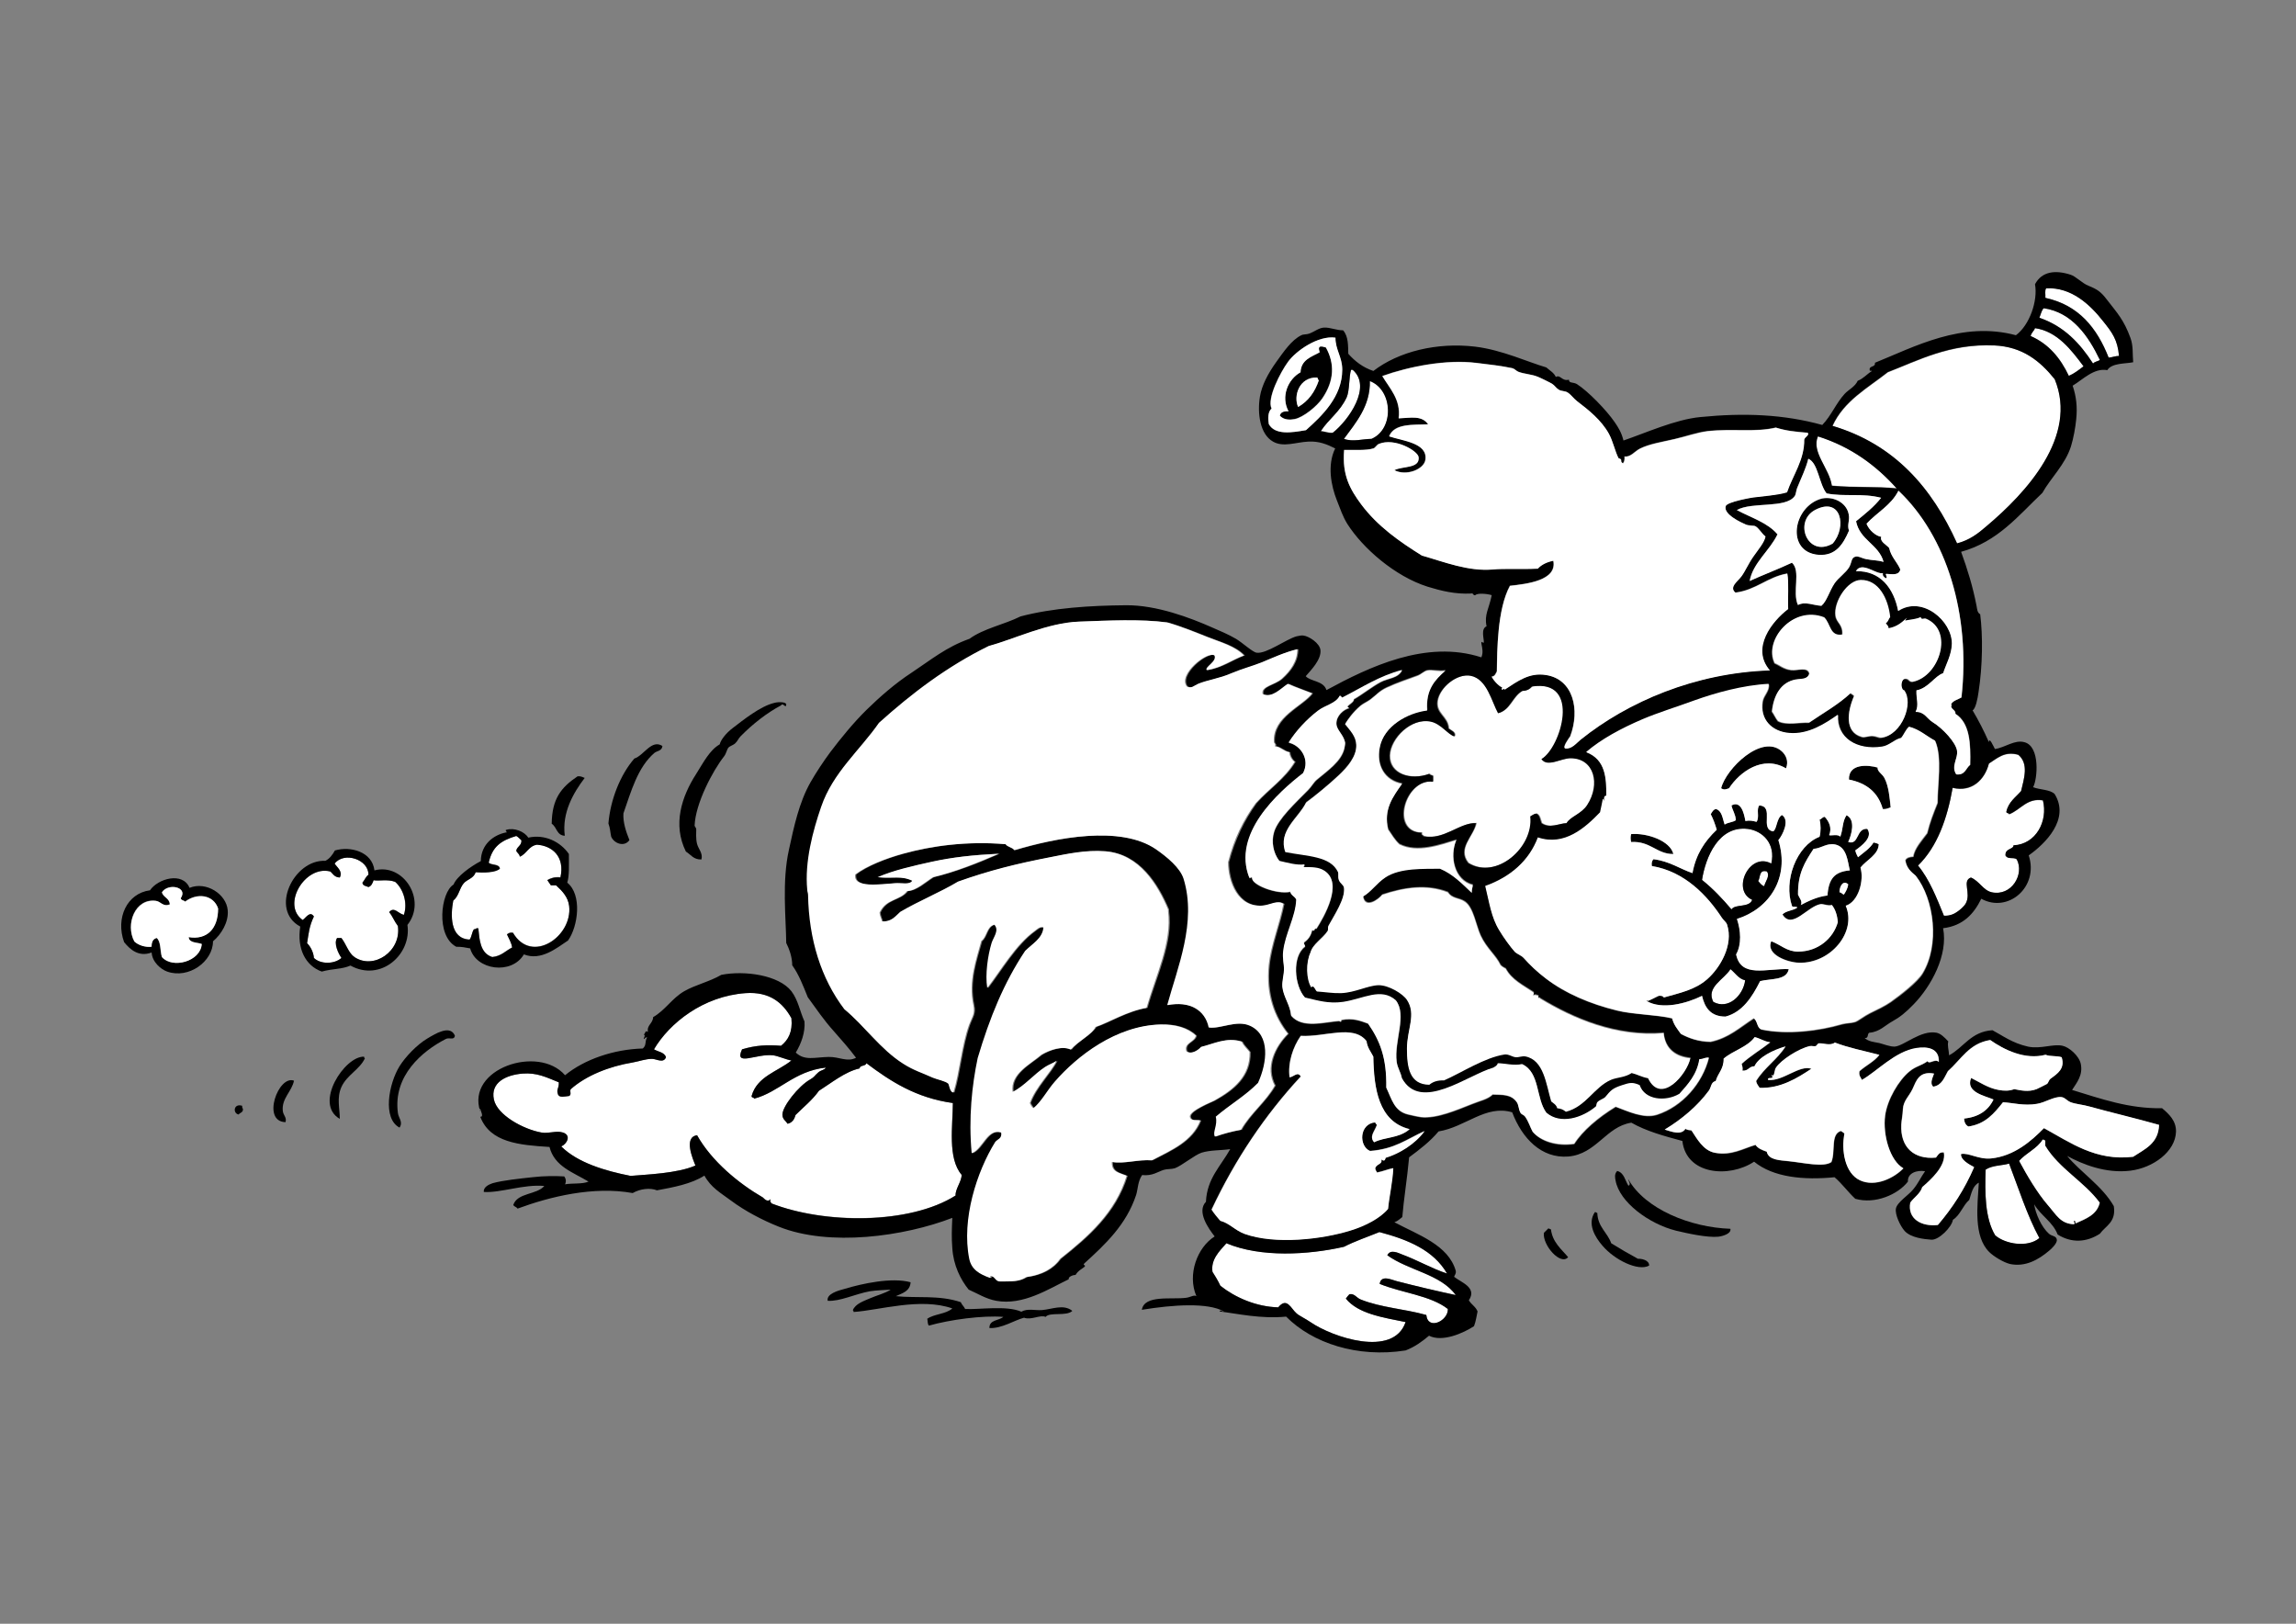 <?xml version="1.0" encoding="utf-8"?>
<!-- Generator: Adobe Illustrator 21.0.2, SVG Export Plug-In . SVG Version: 6.00 Build 0)  -->
<svg version="1.2" baseProfile="tiny" id="Layer_1" xmlns="http://www.w3.org/2000/svg" xmlns:xlink="http://www.w3.org/1999/xlink"
	 x="0px" y="0px" viewBox="0 0 841.9 595.3" overflow="scroll" xml:space="preserve">
<rect x="0" y="0" width="841.9" height="595.3" fill="#808080" stroke="none"/>
<g>
	<path fill-rule="evenodd" fill="#FFFFFF" d="M777,130.5c-1.5,0-2.4,0.6-3.8,0.6c-4.2-10.8-10.8-19.2-23.2-21.9
		c0.1-1.2-0.3-2.8,0.3-3.5c9.3-0.5,16.2,6,20.9,12.1C774.5,121.9,776.5,124.6,777,130.5z"/>
	<path fill-rule="evenodd" fill="#FFFFFF" d="M770,132c-0.8,0.5-2,0.5-2.5,1.3c-4.8-7.4-10.6-13.7-19.7-16.8
		c0.6-1.5,0.8-2.9,1.6-3.5C759.8,114.5,765.8,123.2,770,132z"/>
	<path fill-rule="evenodd" fill="#FFFFFF" d="M764,134.3c-1.7,1.2-3.3,2.6-5.4,3.5c-3-6.5-7.3-11.7-14-14.6c0.2-1.2,1.2-1.7,1.6-2.9
		C754.4,121.5,759.5,128.3,764,134.3z"/>
	<path fill-rule="evenodd" fill="#FFFFFF" d="M717.7,199.3c-9.2-20.4-22.9-36.3-45.7-43.1c4.2-9.2,12.8-13.8,20.3-19.7
		c11.2-4.3,22.6-10.5,39-9.8c10.4,0.4,16.8,5.7,22.2,12.4c8.6,21-10.5,41.7-25,53.9C725.2,195.7,722.2,198,717.7,199.3z"/>
	<path fill-rule="evenodd" d="M483.9,127c1-0.2,1.5,0.2,2.2,0.3c3.3,5.8,3.2,12.1-1.3,18.7c-1.9,2.9-7,7-10.2,7.6
		c-1.8,0.4-4,0.3-5.4-1.3c0.3-1.3,1.5-1.7,3.2-1.6c-2.8-5.3-0.3-11.6,4.4-14.3c0.2-4.6,3.9-5.6,7-7.3
		C483.8,128.5,483.3,127.6,483.9,127z M476,149.2c3.7-2.1,6.2-5.5,7.6-9.8c-0.4-0.1-0.4-0.7-0.6-1
		C476.3,138.2,474.2,145.3,476,149.2z"/>
	<path fill-rule="evenodd" fill="#FFFFFF" d="M495.4,135.5c0.2,0,0.4,0,0.6,0c7.2,6.3-1.5,18.6-7.3,23.1c-1.8,0.1-2.9-0.5-4.4-0.6
		c3-4.6,7-6.9,9.5-12.4C494.9,143.2,494.6,138.2,495.4,135.5z"/>
	<path fill-rule="evenodd" fill="#FFFFFF" d="M483,138.4c0.3,0.3,0.2,0.9,0.6,1c-1.5,4.4-3.9,7.7-7.6,9.8
		C474.2,145.3,476.3,138.2,483,138.4z"/>
	<path fill-rule="evenodd" fill="#FFFFFF" d="M502.3,139.7c8.5,3.3,9.1,17.6,0.6,21.2c-3.1,0-6.9,1.2-10.1,0
		C497.1,155,502.5,148.9,502.3,139.7z"/>
	<path fill-rule="evenodd" fill="#FFFFFF" d="M695.5,179c-7.6-0.8-15.1-0.2-23.8-1c-0.9-6.4-7.6-12.3-5.1-18.1
		C678.7,163.8,687.9,170.6,695.5,179z"/>
	<path fill-rule="evenodd" d="M668.2,182.8c4.5-0.9,9.5,1.8,9.8,6.7c0.1,1.8-0.7,3.3,0,5.1c-2.2,5.1-4.9,9.3-11.1,8.9
		C654.6,202.5,657.4,185.4,668.2,182.8z M665.6,186.9c-8.1,4.2-2.9,17.7,6.3,12.4C677.3,193.3,675.2,182,665.6,186.9z"/>
	<path fill-rule="evenodd" fill="#FFFFFF" d="M672,199.3c-9.2,5.3-14.5-8.2-6.3-12.4C675.2,182,677.3,193.3,672,199.3z"/>
	<path fill-rule="evenodd" fill="#FFFFFF" d="M549.6,261.4c4.5-1.2,5.2-6.2,8.9-8.2c1.7,0,2.7-0.7,3.5-1.6
		c18.3-2.8,10.6,22.6,3.5,26.6c2.2,3.2,7.2-0.4,10.8-0.3c8.6,0.1,10.9,9.5,6,17.1c-2.2,3.4-6.3,4.3-7.6,6.7c-2.8,0.1-6.2,2.1-9.2,0
		c-0.5-1.3-0.6-2.9-1.9-3.5c-0.9,0.1-1.2,0.4-2.2,1c1.3,11.4-12.5,23.5-22.8,17.1c-4.3-5.3,1.9-9.7,2.9-14.6
		c-6-0.3-11.9,6.3-19.3,4.8c-0.1-0.5-1-0.3-0.6-1.3c-12-0.1-6.2-20,4.1-18.7c0-0.6,0-1.3,0-1.9c-0.1-0.7-1.2-0.3-1.3-1
		c-7,2.6-14.8,0.1-14.6-6.7c0.2-6.2,7.9-14,15.2-12.4c3.6,0.8,6.3,4.8,8.6,5.4c0.5-1.6-1.3-2-2.2-2.9c-0.3-4.5-4.8-5.4-4.1-10.1
		c0.7-4.9,7.2-10.3,12.4-9.2C545.3,249.1,546.9,257.1,549.6,261.4z"/>
	<path fill-rule="evenodd" d="M288.3,258.3c-0.1,1.7-1.2-0.9-1.9,0.3c-5.1,2.7-10.4,6.8-14.9,11.4c-0.7,0.7-1.1,1.8-1.9,2.5
		c-0.7,0.7-2,1-2.5,1.6c-0.6,0.7-0.8,2.2-1.6,3.2c-4.1,5.2-10.5,17.2-10.8,25.4c0,0.3,0.6,0.8,0.6,1.3c0,1.2-0.2,3.5,0.3,5.4
		c0.5,1.9,2.2,3.4,1.6,5.7c-2.9,0.1-3.9-1.8-5.7-2.9c-4.9-9.9-1.6-20.1,3.8-28.5c2.6-4.1,4.9-8.7,8.6-10.8c0.4-1.7,2.4-4.2,4.8-6
		c3.8-2.9,10.1-8,15.2-9.2C285.7,257.2,288.4,257.4,288.3,258.3z"/>
	<path fill-rule="evenodd" d="M242.9,273.5c-0.2,1.8-1.8,1.7-2.9,2.5c-6.2,5.3-8.6,14.2-11.4,22.2c-0.2,3.2,0.9,6.6,2.2,9.8
		c-1.9,2.7-5.7,1.2-6.7-1.3c-0.4-1.9-0.3-2.8-1-4.8c0.7-8.6,4.3-17.8,9.5-23.8C236.1,277,238.9,270.9,242.9,273.5z"/>
	<path fill-rule="evenodd" d="M654.9,281.7c-8.5-5-17,1.3-20.9,7.3c-1.2,0.4-1.7,0.7-2.9,0c1.8-7.3,14.9-20.1,22.2-13.6
		C655,276.9,655.9,279.2,654.9,281.7z"/>
	<path fill-rule="evenodd" fill="#FFFFFF" d="M735.7,297.6c-0.1,0.7,0.9,0.4,1,1c4.2-1.6,6.5-6.1,12.4-5.1
		c1.9,7.6-2.5,16.1-10.8,16.5c0.1,1.5-3.2,1.1-2.9,3.8c1.1,1.4,2.7,0.3,4.1,1.3c2.9,5.5-1.9,13.6-9.2,12.1c-3.1-0.7-4.5-4.1-7.6-5.4
		c-3.4,1.2,0.2,5.7-1.9,9.5c-0.6,1.2-2.2,2.4-2.9,2.9c-1.1,0.8-2.8,1.7-5.1,1.6c-2.7-6.6-5.3-13.3-9.5-18.4
		c7.1-7,10.7-17.2,12.7-28.5c7.2,1.7,11.8-3,13.3-8.9c2.8-1.7,5.7-4.7,10.8-3.2c3.8,3.3,2.1,8.7,1,13.3
		C739.1,292.3,736.5,294,735.7,297.6z"/>
	<path fill-rule="evenodd" d="M693.2,296c-0.8,0.3-1.6,0.8-2.9,0.6c-1.7-6-5.9-9.5-12.4-10.8c-0.3-6,7.1-5.4,10.5-4.4
		c-0.1,1.5,1.7,2.3,2.5,3.8C692.6,288.3,692.9,292.6,693.2,296z"/>
	<path fill-rule="evenodd" d="M214.4,285.2c-4.1,5.4-8.4,12.7-7.3,21.2c-3-0.1-2.9-3.2-4.8-4.4c0.1-9.1,3.4-13.3,9.5-17.4
		C213,284.5,213.6,284.9,214.4,285.2z"/>
	<path fill-rule="evenodd" d="M677.1,298.8c3.4,1.7,1.9,7.2,0.6,9.8c4.1,1.3,2.8-5.1,7-4.8c2.2,3.2-2.1,6.3-4.4,7.9
		c0.2,1,0.6,1.8,1,2.5c2-1.7,4.3-3.1,5.7-5.4c0.7,0.1,1.3,0.4,1.9,0.6c0,3.9-4.5,5.8-6.7,8.6c1.4,4.6-0.7,12.5-5.4,14
		c4.1,9.6-5.5,21.2-17.1,20.9c-4.2-0.1-12.3-3-10.2-7.9c3.5,1.3,5.7,3.8,9.8,3.8c7.5,0,12.9-4.9,14.6-10.8c-0.3-2.6-1-4.7-2.2-6.3
		c-1.1,0.5-3.2-0.5-4.1-0.3c-4.8,0.8-10.5,9.5-14,3.8c1.2-1.4,3.9-1.4,5.4-2.5c-0.1-0.7-1.7,0-1.9-0.6c-3.2-9.2,1.6-22.1,10.1-25.4
		c0.5-1.8,0.5-4.6,0-6.3c0.8-0.1,1-0.9,1.9-1c1.5,1.6,2.7,4.1,1.6,6.7c0.6,0.4,3.4-0.5,4.1,0.6C675.9,303.8,675.5,301.2,677.1,298.8
		z M672.9,309.6c-3.1-0.7-5.2,1.5-7.9,1.6c-3.2,4.9-5.8,8.9-5.7,16.8c0.4,1.1,1.8,2.5,1,3.8c3-1.5,5.9-3,9.8-3.5
		c0.5-6.1,2.6-8.7,8.2-9.2C677.5,316,677.3,310.5,672.9,309.6z M674.5,327.1c0.7,0.2,1,0.7,1.6,0.9c0.7-1.1,1.4-2.2,1.6-3.8
		C675.8,322.5,674.5,325,674.5,327.1z"/>
	<path fill-rule="evenodd" fill="#FFFFFF" d="M649.5,316.6c-8-4.4-14.7,9.8-7,13.3c-1.1,3-6.3,1.4-7.6,3.5
		c-3.3-3.9-6.8-7.6-10.8-10.8c1.3-8.4,6.1-20,16.8-18.7C646.3,304.6,651.2,309.3,649.5,316.6z"/>
	<path fill-rule="evenodd" d="M613.6,313.1c-6.1,0-8.4-4.9-15.5-4.4c-0.2-0.8-0.3-1.8,0-2.9C603.9,305.3,612.4,308.2,613.6,313.1z"
		/>
	<path fill-rule="evenodd" fill="#FFFFFF" d="M191.2,308c0.1,2-1.6,2.2-1.9,3.8c0.3,0.9,1.2,1.1,1.3,2.2c2.6-1,3.2-4,6.3-4.4
		c5.6,0.5,10.2,4.4,8.6,12c-2.2-0.3-3.5,0.3-4.8,1c0.4,0.7,0.9,1.2,1.3,1.9c0.6,0,1.3,0,1.9,0c2.3,2.1,4.4,4.3,4.8,7.6
		c1.3,11.2-13.8,21.5-20.6,9.8c-1.2-0.2-1.7,0.2-2.2,0.6c0.7,1.5,1.6,2.9,1.9,4.8c-2.4,1.2-4,3.2-7.3,3.5c-4.5-1.4-4.7-6.5-5.1-10.5
		c-0.9-0.3-0.8,0.4-1.6,0.3c-0.7,1-0.8,2.8-1.6,3.8c-7.3-0.3-7-9.1-6-14.3c2.1-1.7,2.2-4.4,3.8-6.3c1.3-1.5,3.8-1.8,4.4-4.1
		c2.8,0.2,7.3,0.2,8.9-1.3c-0.3-1.9-3.1-1.2-4.1-2.2c1.4-6,4.5-8.2,10.1-9.8C190.1,306.9,190.6,307.6,191.2,308z"/>
	<path fill-rule="evenodd" fill="#FFFFFF" d="M678.3,319.1c-5.7,0.5-7.8,3.1-8.2,9.2c-3.9,0.5-6.9,2-9.8,3.5c0.8-1.3-0.6-2.7-1-3.8
		c-0.1-7.9,2.5-11.9,5.7-16.8c2.7-0.1,4.8-2.2,7.9-1.6C677.3,310.5,677.5,316,678.3,319.1z"/>
	<path fill-rule="evenodd" fill="#FFFFFF" d="M135.1,320.7c-1,0.7-1.4,2-2.2,2.9c0.1,1.2,1.3,1.2,2.2,1.6c1.1-0.4,1.5-1.5,1.9-2.5
		c1.8,0.4,5.2-0.4,7.9,0.6c2.9,2.5,4.6,7.7,3.2,12.1c-2-0.3-3.6-3.2-5.4-1c1.3,1.6,1.7,3.1,3.2,5.1c1.4,9.3-8.8,16.1-15.9,11.4
		c-2.2-1.5-2.9-4.6-4.8-7c-0.5,0-1.1,0-1.6,0c-1.4,2,0.5,5.7,1.6,7.3c-2.6,2.3-7.7,2.4-10.1,0c-0.1-1.8-1.1-4-2.5-5.4
		c0.6-3.6,0.8-6.1,2.5-9.8c-1.4-2.1-2.7,0.2-4.1,1.3c-7.9-5.5,0.8-20.2,10.1-17.8c0.7,0.4,1.4,2.2,3.5,2.2c1.2-2.2-1.1-3.7-1.9-5.1
		C126.2,312.1,135.2,315.1,135.1,320.7z"/>
	<path fill-rule="evenodd" fill="#FFFFFF" d="M647.9,319.5c1.3,1.7-0.5,3.6-1,5.4c-1.1-0.3-1.6-1.2-2.2-1.9
		C645.6,321.6,644.9,318.7,647.9,319.5z"/>
	<path fill-rule="evenodd" d="M69.5,325.5c6.1-2.5,13.5,2.3,14,8.2c0.4,4.4-2.4,8.9-5.4,11.4c0,7.4-8.9,13.9-16.8,11.1
		c-2.3-0.8-5.5-3.5-5.7-7c-4.8,1.8-8-1.2-10.1-3.8c-3.2-8.9,1.1-17.9,9.5-19C57.9,322.1,67,319.5,69.5,325.5z M59.3,327.1
		c0.5,1.9,2.8,2.1,2.9,4.4c-2.5,1-3.3-1-5.1-1.3c-7.6-1-11.3,8.6-7.9,14.9c1.5,1.4,4.1,2.2,6.3,1.9c0-1.7,0.5-2.9,1.9-3.2
		c1.6,1.4,1.2,4.7,1.9,7c3.8,4.5,14.2,1.7,14.6-4.8c-1.8-0.7-4.6-0.3-4.8-2.5c6.7,1.2,10.8-3.1,10.8-10.5c-1.7-5.2-7.7-5.8-12.1-2.5
		c-0.4-0.5-1.5-0.4-1.6-1.3C69.1,325.2,61.6,323.6,59.3,327.1z"/>
	<path fill-rule="evenodd" fill="#FFFFFF" d="M677.7,324.2c-0.2,1.6-0.9,2.7-1.6,3.8c-0.6-0.3-0.9-0.8-1.6-0.9
		C674.5,325,675.8,322.5,677.7,324.2z"/>
	<path fill-rule="evenodd" fill="#FFFFFF" d="M66.3,329.3c0.1,0.9,1.2,0.7,1.6,1.3c4.3-3.3,10.4-2.6,12.1,2.5
		c0,7.4-4.1,11.6-10.8,10.5c0.2,2.2,3,1.9,4.8,2.5c-0.4,6.4-10.7,9.2-14.6,4.8c-0.7-2.3-0.3-5.6-1.9-7c-1.4,0.3-1.9,1.5-1.9,3.2
		c-2.2,0.3-4.8-0.5-6.3-1.9c-3.4-6.3,0.3-15.9,7.9-14.9c1.8,0.2,2.6,2.3,5.1,1.3c-0.1-2.3-2.3-2.5-2.9-4.4
		C61.6,323.6,69.1,325.2,66.3,329.3z"/>
	<path fill-rule="evenodd" fill="#FFFFFF" d="M634.6,355.3c1.8,1.4,2.9,3.5,5.4,4.1c-0.8,5.6-6.3,11-11.7,7.9
		C625.5,361.9,632.1,359.2,634.6,355.3z"/>
	<path fill-rule="evenodd" fill="#FFFFFF" d="M255.6,416.2c-5,0.7-1.6,8.6-0.6,11.1c-6.5,2.9-18,3.3-23.8,3.8
		c-9.2-1.8-19.4-4.8-25.4-10.8c2.1-0.9,3.8-4.1,0.6-5.1c-2.6-0.8-5.1,0.5-7.9,0c-6.6-1.1-16.2-6.4-17.4-12.1
		c-1.4-6.3,4.4-9,10.5-9.5c5.3-0.4,8.6,1.3,13.3,3.2c0.1,2.4-1,2.5-0.3,4.4c0.6,1.5,2.6,0.8,4.1,0.6c1.1-0.7,0.1-1.8,0.6-2.5
		c5.6-4.9,13.9-8.4,22.8-9.8c2.3-0.4,4.5-1.3,7-1.3c1.6,0,4.2,1.7,5.1-0.6c-0.6-1.8-2.9-1.9-4.4-2.9c5.8-9.7,18.1-19.5,33.6-20.6
		c8.7-0.6,13.6,3.4,16.8,9.2c0.5,5.2-1.3,8.1-3.8,10.1c-5.2-0.4-9.2-0.2-14.3,1.3c-3,6.5,5.2,1.5,11.4,2.2c1.7,0.2,4.8,1.6,6.7,1.9
		c-5.1,4.1-12.5,5.8-14.6,13c-0.1,0.7,0.9,0.4,0.9,1c9.2-2.4,14.6-10.1,26.3-11.4c-0.4,1-1.7,0.8-2.9,1.9c-1.2,1.1-1.1,1.6-2.9,2.5
		c-4.2,2.3-10.3,10-10.1,13c0.1,1.6,1.1,1.9,1.9,3.2c1.7-0.4,2.4-1.6,2.9-3.2c2.9-2.9,6.1-5.5,8.6-8.9c4.6-2.9,9.6-7.1,14.9-8.2
		c0.2-1.3,2.2-0.7,2.5-1.9c8.8,6.6,18.1,12.7,31.7,14.6c-0.1,8.3-2,20.2,3.2,26.3c0.1,2.4-2.4,5.3-2.2,7.6
		c-16.9,10.6-48.1,10.4-67.5,2.9c-0.5-0.8-0.7-0.6-0.3-1.6c-1.3,1.5-2.5-0.5-2.9-0.6C270.9,433.9,261,425.8,255.6,416.2z"/>
	<path fill-rule="evenodd" d="M166.8,379.7c-0.3,1.9-2.1,0.4-3.5,1.3c-8.5,4.4-19.2,13.4-17.4,27c0.2,1.9,2,3.3,0.6,5.4
		c-6.3-3.3-4-16,0-22.5c2.1-3.4,6.4-7.9,10.1-10.1c1.6-1,4-2.3,4.8-2.5C163.2,377.6,165.7,377.1,166.8,379.7z"/>
	<path fill-rule="evenodd" d="M133.8,388c-1.9,4.1-6.6,6.1-8.6,10.5c-1.8,4-0.6,7.8-0.6,11.7c-9.7-5.5,1.8-23.1,8.9-22.8
		C133.5,387.7,133.6,387.9,133.8,388z"/>
	<path fill-rule="evenodd" d="M107.8,396.2c-0.8,4-4.6,6.5-4.1,11.1c0.2,1.7,1.5,2.3,1,4.1C95.8,411.2,102.1,394,107.8,396.2z"/>
	<path fill-rule="evenodd" d="M88.8,405.4c-0.1,0.7,0.2,0.8,0.3,1.3c0,1.2-1.1,1.2-1.6,1.9C85.3,408.2,85.6,404.4,88.8,405.4z"/>
	<path fill-rule="evenodd" fill="#FFFFFF" d="M747.8,453.9c-4.3,3.7-12.5,2.3-16.2-1c-3.8-6.3-3.8-15.8-3.5-24.1
		c2.5-1.7,5.8-1.5,8.6-2.2C740,435.2,743.3,445.6,747.8,453.9z"/>
	<path fill-rule="evenodd" d="M584.8,444.4c0.5-0.1,0.5,0.3,0.9,0.3c0.2,5.2,3.7,7.1,5.1,11.1c3.2,2,6.5,3.9,9.8,5.7
		c1.1-0.1,4.2,0.4,4.1,2.5c-4,2.2-12.7-2.1-17.1-7.3C584.9,453.6,581.9,448.7,584.8,444.4z"/>
	<path fill-rule="evenodd" d="M575,460.9c-2.7,3.2-9.4-4.3-8.9-8.9c0.5-0.5,1.1-1.1,1.6-1.6c0.5-0.1,0.5,0.3,1,0.3
		C569.3,455.5,572.5,457.9,575,460.9z"/>
	<path fill-rule="evenodd" fill="#FFFFFF" d="M530.6,466.9c-5.3-1.7-11-4.9-16.5-7c-1.5-0.6-4.3-2-5.4,0.3
		c7.7,5.6,19.5,6.9,25.1,14.6c-6.6-1.4-14.9-3.3-21.6-5.1c-1.8-0.5-5.8-2.5-6.3,1c8.1,3.3,18.6,4.2,25,9.2c0.2,4.3-7.3,8-7.9,2.2
		c-7.9-2.3-16.7-2.7-24.1-5.7c-1.5-0.6-2.3-2.3-4.1-1.9c-0.4,0.5-0.9,1-1.3,1.6c4.5,5.6,13.5,6.8,21.9,8.6
		c-4.4,13.2-26.9,5.5-34.9,0c-1.9-1.3-4.1-2.3-5.1-3.2c-2-1.8-3.5-6.1-6.7-2.2c-8.3-0.3-15.9-3.7-21.2-7.9c-0.8-1.8-1.8-3.5-2.9-5.1
		c-0.7-4.5,2.5-7.5,5.1-10.5c12.6,5.3,30.1,4.2,43.1,1.3c4.1-2.1,8.6-3.6,13-5.4C516.4,454.5,525.7,458.4,530.6,466.9z"/>
	<path fill-rule="evenodd" d="M333.9,470.1c-0.2,3.3-3,4-5.4,5.1c7.7,0.8,15.8-0.5,23.8,2.2c0.4,1,1.2,1.6,1.6,2.5
		c5,0.3,15.2-1.4,20.6,1c2.3-1.3,5-0.4,7.6-0.6c3.7-0.3,7.9-2.3,11.1,0.3c-2.1,2.1-8.3,0.3-9.8,2.2c-1.9-0.9-5.3,1.3-7.9,0.3
		c-3.5,0.9-8.1,4-12.7,3.8c-0.1-3.1,3.5-2.7,5.1-4.1c-7.6-0.6-19.5,1-27.3,3.2c-0.6-0.7-0.4-2.2-0.6-2.5c2.5-1.8,6.9-1.7,9.2-3.8
		c-11.7-4.1-26.9,0.7-36.2,1.3c0-0.4-0.1-0.6-0.3-0.6c0.9-2.4,4-3.4,6.3-4.4c2.5-1.1,5.5-1.8,7.6-3.2c-2.3,0.2-5,0.2-7.6,0.6
		c-5.5,1-11,3.8-15.5,3.5c-0.5-2.5,3.6-3.7,6.3-4.4C316.1,470.6,327,468.2,333.9,470.1z"/>
	<path fill-rule="evenodd" d="M687.5,133c14.4-5.8,31.9-15.4,51.7-10.1c5-3.7,8.1-12.6,7-18.7c2.5-4.7,7.4-5.3,13-3.5
		c2,0.6,4.3,3.2,6.7,4.1c3.2,1.3,4.5,2.2,6.7,5.1c3.8,4.9,6.2,7.4,8.6,14c1.1,3,0.7,5.8,1,8.9c-2.8,0.6-7.8,0.2-9.5,2.9
		c-4.9-0.9-9,3.5-12.7,5.7c1.3,3.8,1.8,7.8,1.3,12.4c-0.3,3-1,6.9-1.9,9.8c-2.1,6.7-7.5,11.7-10.5,17.1
		c-8.8,8.3-16.3,17.9-29.8,21.6c2.3,6.3,4.3,12.7,5.7,20c0.2,1,0.2,2.3,1.3,2.9c1,7.8,0.9,18.9-0.6,28.5c-0.3,2.3-1.1,6.3-2.2,6.7
		c2.2,3.7,4.2,7.6,6,11.7c0.1-2.1,1.6,1.4,2.2,2.5c3.7-0.5,7.2-3.5,10.8-2.5c5.9,1.5,4.8,13.7,3.2,16.5c2.5,1,6.2,0.8,7.9,2.5
		c5.7,9.2-3.4,18.2-9.5,22.5c3.8,11.6-7.6,21.3-17.4,15.9c-2.7,5.5-6.6,9.9-14,10.8c1.9,9.8-4.3,21.2-10.8,27.9
		c-2.9,3-5,4.7-7.9,6.3c-2.4,1.3-4.6,3.8-8.2,4.1c-1.1,0.1-0.2,2.3-1.9,1.9c1.4,1.4,3.5,1.5,5.4,1.9c1.6,0.4,4,1.4,5.7,1.3
		c3.4-0.3,9.5-6.1,15.2-5.1c1.6,0.3,2.9,1.6,4.4,3.2c-0.4,1.5,0.2,3.2,0.3,5.1c5.4-2.9,8-8.7,15.9-9.2c3.6,1.9,7.2,4.7,13,6
		c4.7,1,9.2-1.1,12.7-0.3c2.4,0.5,6.1,3.7,6.7,6.7c0.8,4.1-1.4,6.7-3.2,9.5c10.8,3.3,20.9,6.9,33,6.7c2.5,2.1,5.2,4.6,5.1,8.6
		c-0.2,7.3-8.4,13.3-16.8,14.3c-9,1.1-17.6-2.4-23.1-5.4c4.7,5.8,12.9,11,17.1,18.4c0.9,5.9-3,7.2-5.1,10.1
		c-4.9,3.2-10.4,3.5-15.5,0.3c-1.8-4.7-6.2-6.9-8.6-11.1c0.5,3.5,2.7,8.4,5.4,10.8c1.1,1,2.7,0.7,2.9,2.2c0.2,1.3-2,3.4-2.9,4.1
		c-3.8,3.2-8.6,6-14.3,4.8c-2.4-0.6-6-2.8-7.6-4.4c-5.8-5.8-4.3-16.9-3.8-25.4c-2.2,1.1-2.7,3.8-3.5,6.3c-2.4,2.1-3.3,5.6-6,7.3
		c-0.4,2.7-5.2,7.5-7.9,7.3c-2.7-0.2-7.5-0.7-9.8-3.2c-1.6-1.8-3.6-6-3.2-8.2c0.4-2.3,4.6-4.9,6.3-7c2-2.4,2.8-4.5,4.4-6.7
		c-2.9-0.5-6.5,0.6-6.3,3.8c-3.6,4.7-12,8.4-19.3,6.3c-2.7-2.5-4.8-5.5-7.6-7.9c-11.2,1.1-22.4,0.1-29.5-5.7
		c-9.2,6.1-24.9,4.8-26.3-7.6c-6.7-1.8-13.3-3.6-18.7-6.7c-9.3,1.4-12.8,11.5-23.1,12.4c-9.9,0.8-17-6.7-20.6-16.2
		c-9.7-2.9-17.1,5.4-27,7c-3.1,3.7-6.9,6.6-10.8,9.5c-0.7,7.7-2,15.6-2.5,21.9c-0.9,0.7-1.7,1.5-2.9,1.9c8.6,4.6,19.8,8.3,22.5,17.8
		c0.2,1.1-0.4,1.5-0.6,2.2c2.4,2,8.6,3.9,5.4,8.6c0.9,1.6,2.5,2.3,3.2,4.1c-0.3,1.3-0.6,3.6-1.3,5.4c-3.8,2.5-11.6,6-16.5,3.5
		c-2.5,2.1-5.2,4.1-8.6,5.4c-17.7,2.8-34.2-2.7-43.8-12.4c-9.3,0.9-17.9-1.1-24.4-1.9c0.3-0.9,1,0.2,1.6,0
		c-5.9-3.3-18.5-2.5-30.1-0.6c0.9-5.6,10.9-3.7,16.2-4.4c1.7-0.2,2.9-1.2,3.8-0.6c-3.4-7.9,0.3-17.9,6.7-21.9
		c-2.2-2.8-6.7-9.1-3.2-12.7c0.4-8.6,5.4-13,8.9-19.3c-3.5,0.5-7.3,0.3-10.5,1.3c-2.5,0.8-7.3,4.8-9.8,5.7c-1.3,0.4-2.8,0.2-4.1,0.6
		c-2.2,0.7-4.1,2.3-7.9,1.9c-1.6,2.3-1.5,5-2.2,7.3c-3.6,10.9-11.3,18.1-19,25.1c-0.8,0.8,0.9,0.5,0,1.3c-1.4,1.1-2.1,1.2-3.2,2.9
		c-0.9,0-2.8,0.7-2.5,1.6c-7.3,3.5-16.7,9.7-26.6,7.9c-3.8-0.7-6.7-2.6-10.1-4.1c-3-3.7-5.6-8.9-6-15.2c-0.3-3.7-0.2-6.9,0-11.1
		c-17.6,6.8-45.1,10.7-63.7,3.2c-6-2.4-12.3-5.7-17.4-9.5c-3.9-2.9-7.4-4.8-9.8-9.2c-4.8,3.1-11.5,4.3-17.4,5.4
		c-2.5-1-6.1-0.6-8.9,1c-14.4-2.6-30.3,1.3-42.2,5.7c-0.4-0.6-1.2-0.7-1.6-1.3c1.5-4.6,8.6-3.7,11.4-7c-7.6-0.7-16,2.6-22.2,2.2
		c-0.2-1.7,1.7-2.7,3.2-3.2c3.9-1.1,10.1-1.7,14.6-2.2c4.3-0.5,8.3-0.5,11.7-0.3c0.6,0.8,0.8,1.8,0.3,2.9c2.7-0.5,6.3,0,8.6-1
		c-5.6-3.4-12.5-5.5-14.3-12.7c-11.1-0.7-21.8-1.6-25.4-11.1c1.4,0.2,0.2-2,0-2.9c-0.5,0.1,0.1,0.4,0,1
		c-5.3-15.7,21.3-24.6,31.1-13.3c7.1-5.8,17.8-9.5,28.5-9.8c1.5-1.3,0.6-2.4,1.6-4.1c-0.5,0-0.8,0.2-1,0.6c-0.8,0.2,0.8-1.5-0.3-1.6
		c0.8-0.4,0.4-1.7,1.6-1c-0.5-2.5,1.8-3,1.9-5.4c4.4-2.5,6.9-6.9,11.4-9.5c4.2-2.4,9.1-3.4,13.6-6c8.6-1.7,21.1,0.1,25.7,6
		c2.5,3.3,3.1,7.4,4.8,11.1c0.3,4-1.2,8.1-3.2,11.4c3.3,3.1,6.9,1.7,12,1.6c4-0.1,6.8,2,10.1,0.3c-2.6-3.5-5.4-6.6-8.2-9.8
		c-3.6-4-6.3-8-9.5-12.4c-1.7-4.2-3.3-8.4-5.7-11.7c0-3-1.1-6-2.2-8.2c-0.1-9.3-1.6-22.6,1-34.2c1.8-8.3,3.7-17.3,7.9-24.7
		c2-3.5,4.7-7.6,7.3-11.1c3.8-5,8.5-10.8,13.3-15.5c4.7-4.6,10.5-9.7,16.5-13.6c7.1-4.7,12.7-9.4,21.2-12.4
		c5.2-3.8,12.7-5.2,18.7-8.2c11.7-3.1,25.5-4,38.7-4.1c11.2-0.1,23.6,4.6,31.7,8.2c2.7,1.2,5.5,2.3,8.6,4.1c2.5,1.5,6.1,4.9,7.6,5.1
		c3.6,0.5,10.7-4.9,14.6-6c0.8-0.2,2-0.4,2.5-0.3c2,0.2,6.1,2.8,6.3,5.4c0.3,3.5-3.5,7.3-5.4,9.5c1.7,2,6.5,1.6,7.6,5.1
		c15.5-8.4,36.5-18.6,56.8-12c0.7-1.7,0.4-3.1,0-5.1c-0.1-1.2,0.3-0.1,0.9-0.3c0.1-1.5-1.2-5,1-6c-0.9-4.3,0.9-6.4,1.9-11.4
		c-1.9-0.6-5.4-0.8-6,0c-1,0.2-0.6-0.9-1.6-0.6c-5.8,0.3-11-1-15.9-2.5c-12-3.8-23.8-14.1-29.5-23.1c-1.7-2.8-2.4-5.1-3.8-8.6
		c-2.1-5.3-3.6-12.9-0.6-19c-3-1.5-5.9-2.7-9.8-2.5c-4.6,0.2-9.2,2.2-13,0c-4.8-2.7-5.8-10.4-4.8-16.5c0.7-4.2,3-8.5,6-12.7
		c2.6-3.6,5.6-8.1,9.2-9.8c0.7-0.4,1.8-0.2,2.9-0.6c2.1-0.8,3.5-2.1,5.4-2.2c2.3-0.1,4.5,1,7,1c2,2.3,1.8,5.7,1.9,8.6
		c2.4,2.7,5.3,5,9.2,6.3c9.2-7.1,23.3-10.6,37.4-8.9c9.8,1.2,19.4,5.7,26,7.6c1.2,1.1,2.8,1.9,3.5,3.5c1.7-1,2.2,1.7,4.8,1
		c0,1.4,1.5,0.8,2.9,1.6c4.1,2.6,10.9,9.6,13.9,14c1.3,1.9,2.5,3.8,3.2,6.7c8-2.7,18.9-7.7,28.2-8.6c16.1-1.6,30.6-1,44.7,2.9
		c3.3-3.4,5-7.9,8.2-11.4c1.5-1.6,3.8-2.6,4.8-4.8c2.1-0.8,3.3-2.4,5.1-3.5c-0.1-0.4-0.6-0.3-0.6,0
		C684.9,133.8,687.8,134.9,687.5,133z M771.2,117.8c-4.8-6.1-11.7-12.6-20.9-12.1c-0.6,0.7-0.2,2.3-0.3,3.5
		c12.3,2.7,18.9,11.1,23.2,21.9c1.4-0.1,2.3-0.6,3.8-0.6C776.5,124.6,774.5,121.9,771.2,117.8z M749.4,113c-0.7,0.6-1,2-1.6,3.5
		c9.1,3.1,14.9,9.4,19.7,16.8c0.5-0.7,1.7-0.8,2.5-1.3C765.8,123.2,759.8,114.5,749.4,113z M746.2,120.3c-0.4,1.1-1.3,1.6-1.6,2.9
		c6.6,2.9,10.9,8.1,14,14.6c2.1-0.9,3.7-2.2,5.4-3.5C759.5,128.3,754.4,121.5,746.2,120.3z M472.2,132.7c-2.7,3.7-7.8,13.4-6,17.1
		c-1.3,1.1-1.3,3.7-1,5.7c2.3,4.1,8.5,3.1,13.6,2.2c5.8-5.2,13.3-12.2,13.3-22.2c0-4.6-2.5-7.3-2.5-11.7
		C483.4,122.9,475.2,128.6,472.2,132.7z M728.4,192.9c14.5-12.2,33.7-32.9,25-53.9c-5.4-6.7-11.8-11.9-22.2-12.4
		c-16.4-0.7-27.8,5.5-39,9.8c-7.5,5.9-16.1,10.5-20.3,19.7c22.8,6.8,36.5,22.7,45.7,43.1C722.2,198,725.2,195.7,728.4,192.9z
		 M550.9,251.9c-0.2,0.1-0.4,0.3-0.3,0.6c-0.1,1,0.9-0.8,1,0.3c4.9-3.2,9.1-6.3,15.2-5.4c10,1.6,12.6,12.7,8.9,22.5
		c-0.7,1-2.8,3.9-1.9,4.4c2.4,0.4,4.1-1.9,5.7-3.2c17.3-13.9,42-24.5,69.4-25.4c-7.1-8.2,0.8-18.1,6.7-22.5c-0.2-4,0.3-9.6-0.3-13
		c-7.4,1.3-11.3,6-19,7c-2.5-2,0.9-4.2,2.2-6c1.4-1.9,2.7-4.8,4.4-7.3c1.9-2.6,4-5.1,4.4-7.3c-1.3-0.9-2.4-3.1-3.8-3.8
		c-0.5-0.3-2.2-0.1-3.5-0.6c-1.6-0.7-8.2-3.7-7.3-6.7c0.5-1.6,9.8-3.1,10.1-3.2c3.1-0.4,9.5-0.9,12.4-1.9c2.1-6.2,6.4-12,6.3-19.3
		c0.2-1.1,1.9-1.6,1.3-2.5c-4.8-0.4-7.9-0.7-11.7-1.9c-7.5,1.8-16,0.3-25,1.3c-3.8,0.4-8,1.9-12.1,2.9c-4.7,1.1-9.2,1.7-12.7,3.5
		c-2,1-3.4,3.2-5.7,2.9c0.1,1.1-0.1,2-0.6,2.5c-1.4-0.9,0.4-1.3-1.6-1.9c-1.3-2.6-2-6.1-3.5-8.9c-2.8-5.1-7.6-8.8-11.7-12
		c-1.3-1-2.3-2.5-3.5-3.2c-0.9-0.5-2.2-0.4-3.2-1c-1-0.6-1.5-1.6-2.5-2.2c-1.6-0.9-4-2.1-5.1-2.5c-2.3-1-5-1-7.3-1.9
		c-0.8-0.3-1.3-1.1-2.2-1.3c-3.7-0.8-8.7-1.4-13-1.9c-11.1-1.4-24.8,1.3-34.6,4.8c2.6,4.5,6.9,8.6,6,15.5c4.4-0.1,8.4-1.2,10.8,2.2
		c-5.6,0.3-12.4-0.4-14.3,4.4c5,1.6,14.2,2.4,13.3,8.6c-0.5,3.5-7,6.1-11.4,3.8c3-1.5,9.3-0.5,8.9-4.8c-0.2-2.2-8.8-7.2-14.6-4.8
		c-0.7,0.3-1.3,1.4-1.9,1.6c-2.5,0.9-7.8,0.5-10.8,0.6c-0.8,9.3,2.3,14.5,6.3,20c6,8,14,13.6,22.2,18.7c8.1,2.3,17,5.9,26,5.1
		c4.1-0.4,10.5,0,16.5-0.3c1.4-1.5,3.3-2.4,5.7-2.9c1.5,7.3-9.7,8.5-15.9,9.2c-4.6,8.6-4.6,23.6-4.8,31.4c-0.5,0.8-0.7,1.8-1.9,1.9
		C547.8,249.8,550.2,252.1,550.9,251.9z M493.8,145.7c-2.6,5.5-6.5,7.8-9.5,12.4c1.6,0.1,2.6,0.8,4.4,0.6
		c5.8-4.6,14.5-16.9,7.3-23.1c-0.2,0-0.4,0-0.6,0C494.6,138.2,494.9,143.2,493.8,145.7z M492.8,160.9c3.3,1.2,7,0,10.1,0
		c8.4-3.6,7.9-18-0.6-21.2C502.5,148.9,497.1,155,492.8,160.9z M666.6,160c-2.5,5.8,4.2,11.7,5.1,18.1c8.7,0.8,16.2,0.2,23.8,1
		C687.9,170.6,678.7,163.8,666.6,160z M659,178.7c-0.4,1-0.5,2.5-1,3.2c-3.3,4.6-15.6,1.9-21.2,5.1c5.2,2.8,11.3,4.6,14.9,8.9
		c-2.8,6.1-9,10.5-10.2,17.1c4.5-2,10.4-4.3,15.5-6.7c3.4,3,0.1,10.8,2.2,15.5c2.7-1.4,5.6,0.2,8.6,0.3c2-1.7,2.8-5.4,4.8-8.2
		c1.4-2.1,4.2-4,5.4-6c1-1.8,0.7-3.4,2.2-3.8c1.2-0.3,2.4,0.6,4.1,0.9c2.2,0.4,3.9,0.3,6.3,1c-1.8-6.5-8.8-7.9-10.1-14.9
		c3.3-2.6,6.6-5.2,9.2-8.6c-7-1.8-13.2-0.3-20-1.6c-2.8-3.5-3-11.1-6.7-12.7C662.2,171.8,660.3,175.6,659,178.7z M680.6,209.4
		c9.1-0.2,13.9,6.3,15.5,14.6c8.8-5.8,19.8,3.8,19.7,12c-0.1,4.1-2.1,7.6-3.2,10.8c-3.1,1.1-5.5,5.5-9.8,6.3
		c-0.2,3.4,0.9,5.2-0.3,7.9c3.3-0.1,4.2,2.5,6.3,3.8c3.6,2.2,8.5,7.4,8.9,10.5c0.3,2.8-2.3,5.5-0.3,8.6c3.2,0.4,3.5-2.3,5.1-3.5
		c0.2-7.8-0.1-15.3-5.4-18.7c0.1-1.5-1.5-1.5-1.6-2.9c0.4-0.1,0.2-0.4,0-0.6c0.7-1.4,2.5-1.7,3.8-2.5c3.4-30.3-5.5-59.1-23.1-75.8
		c-2.7,5.3-7.9,7.9-11.7,12.1c0.9,2.3,3.5,4.5,5.4,4.8c-0.6,1.8,1.9,2.9,2.9,4.1c0.7,3.3,3,5.1,4.1,7.9c-0.6,2.2-2.7,1.7-5.1,1.6
		c-0.8-0.2,0.8,1.5-0.3,1.6c-1.1-0.8-1.1-1.3-1-1.9C688.1,210.8,682.7,205.6,680.6,209.4z M682.5,270.3c1.1,0.4,2.4-0.4,4.1-0.3
		c1.4,0.1,2.1,0.8,3.2,0.6c7.5-1.1,11.9-12.8,8.2-17.4c-0.8,0.2-1.6-2.9,0-4.1c1.9-0.5,1.6,1.1,3.2,1c9.8-2,15.2-18.8,4.8-23.1
		c-0.7-0.3-1.7,0.6-1.9-0.6c-1.5,0.8-3.8,0.9-5.7,1.3c0.1-0.5,0.5-0.5,0.6-1c-1.8,1.7-3.6,3.3-6.7,3.8c0-1-0.7-1.2-1-1.9
		c0.9-0.4,1-1.6,1.6-2.2c-0.7-6.8-4.2-13.8-10.8-13.6c-4.9,0.1-9.9,8-9.2,13c0.4,2.7,2.8,3.1,2.5,7c-4.7,0.7-4.2-4-6.7-6.3
		c-11.5-4.5-22.2,8.4-18.1,16.8c1.7,0.7,3.3,2.2,6,2.5c2.4,0.3,6.1-1.4,6.7,1.3c-0.8,2.3-2.9,1.8-5.1,2.2c-5.2,1-7.9,5.6-8.6,11.7
		c0.8,1.1,1.4,2.4,2.2,3.5c3,1.7,8.3,0.4,11.4,0.6c5.1-3.5,10.7-6.6,15.2-10.8c0.4,0.3,1,0.5,1.3,1
		C677.3,261.1,676.4,268.4,682.5,270.3z M402.1,376.5c4.8-1.6,11.5-5.8,18.7-7c3.3-11.7,9.5-23.9,7.9-35.5c0,0.1,0-0.7,0-0.6
		c-3.8-9-10.6-20.3-23.1-21.3c-7.1-0.5-14.2,1-20.3,2.2c-11.9,2.3-22.1,4.8-33.6,8.9c-6.8,4-14.4,7.1-21.2,11.1
		c-1.8,1.6-3.1,3.6-6.7,3.5c-0.3-1.1-0.8-1.9-0.9-3.2c2.4-5.2,7.4-4.3,10.1-7.9c3.4-0.2,6.6-3.3,9.5-5.1c8-1.9,16.2-5.1,24.1-8.6
		c-9.8,0.4-17,1.3-24.4,2.9c-6.8,1.5-14.4,3.2-20,5.7c5.6,0.6,8.4-0.7,12.7,1.3c-1.2,1.6-3.9,0.8-6.3,0.9
		c-5.2,0.4-15.5,2.1-14.6-3.2c4.1-3.1,10.9-5.8,17.4-7.6c10.5-2.9,23.4-4.7,37.7-3.5c0.7,1.1,2.5,1.1,3.2,2.2
		c15-4.5,38.9-9.3,52-0.3c4,2.8,8.9,6.7,10.1,10.8c4.8,15.9-2.3,32.7-6,46.3c8.3-1.6,14,1.8,15.2,8.2c4.3,0.6,10.2-3,15.2-0.6
		c7.4,3.4,6.2,13.4,2.9,20.9c-4.6,4.7-10.6,8-15.5,12.4c0.8,3.1-1.3,5.7-0.3,7.3c3-1.1,6.1-1.9,9.5-2.5c3.4-6.1,8.9-10.1,12.4-16.2
		c-3.6-6.7-0.1-14.2,4.8-19c-4.9-6.1-8.1-14.4-7-25.1c0.8-7.6,4-15.1,5.4-22.5c-2.1-1.5-5,0.4-7.6,0.6c-9.1,0.9-12.7-8.8-12.7-15.9
		c2.2-8.4,5.7-15.5,10.1-21.6c4.6-5.2,10.6-9,14.3-15.2c-1.1-0.7-2-2.5-1.9-3.5c-2.2-0.4-3.7-2.3-5.4-2.2c0.6-0.7-0.3-1-0.3-1.6
		c-0.6-9.1,10.4-13,14-17.8c-3-1.2-6-2.2-8.9-3.5c-2.5,1.6-5.7,5.3-9.2,3.8c-0.9-2.9,4.4-3.3,7-5.7c3.1-2.8,5.7-6.3,5.7-10.8
		c-4.6,1-9.6,3.3-13,4.8c-3.5,1.5-7.5,2.4-11.4,4.1c-4.1,1.8-8.7,2.4-12,3.8c-1.6,0.7-2.3,1.8-4.1,1c-3.5-4.3,7.5-13.1,10.1-11.4
		c1,2.2-3.9,4.3-2.8,5.4c5.5-0.9,9-3.7,13.6-5.4c-3.4-3.5-8.5-4.8-13.3-6.7c-4.8-1.9-9.9-4-14.9-5.4c-9.8-1.3-21.5-0.7-32.3-0.3
		c-11.6,0.4-24.2,6.5-33,8.9c-15.3,7.5-28.2,17.4-40.3,28.2c-7.2,10.1-16.9,18.2-21.2,30.8c-3,8.7-6.1,20.1-5.1,30.4
		c0.1,0.7,0.3,1.2,0.3,1.9c0.3,16.4,4.8,30.6,13.3,41.9c7.5,6.2,13.2,14.7,21.6,20c3.9,2.4,6.9,3.3,10.8,5.1
		c1.7,0.8,4.6,1.3,5.7,2.2c0.3,0.3,0.6,3.3,1.9,3.2c2.3-7.6,2.9-16.8,5.7-24.7c1.1-3,2.3-4.1,1.6-7.3c-1.9-8.8,1-16.7,2.9-23.5
		c2-1.5,1.8-5.4,4.8-6c2,2.1-0.3,4.4-1,6.7c-1.4,4.6-2.4,11.6-1.6,16.5c4.9-6.3,10.3-15.8,17.4-20.9c0.9-0.6,1.8-1.6,3.2-1.3
		c-0.2,4-4.1,6-6.7,8.6c-7.8,11.8-13.1,24.5-17.4,39.3c-2.1,9.9-3.4,22.1-2.2,34.9c4.1-1.6,5.6-9.2,10.8-7.6
		c0.4,2.3-1.4,2.4-2.2,3.5c-6.7,10.8-12.4,28.3-9.5,42.8c0.8,3.9,3.9,5.6,7.6,7c0.9,0-0.8-0.9,0.6-0.6c1.3,0.3,1.4,1.8,2.9,1.9
		c4.5,0,7.2,0.1,9.8-1.6c5.6-0.7,9.7-3,12.4-6.7c10.2-8.1,20.2-16.8,24.4-30.4c-2.4-1.1-5.7-1.3-5.4-5.1c4.3,0.8,9.5-1,14.6-0.6
		c7.1-3.7,14.7-6.8,17.8-14.6c-1.2-0.4-3.4,0.5-3.8-1.3c-0.5-2.2,8.2-5.6,8.9-6c7.1-3.9,13.2-8.9,13-17.8c-0.9-1.3-2.2-2.3-2.9-3.8
		c-5.6-1.8-10.3,0.8-14.9,1.9c-1,1.2-3.8,3-5.4,1.6c-1-3.1,2.9-3.2,3.5-5.7c-3-2.9-7.6-4.3-13-4.1c-16.3,0.4-30.6,11.6-38.7,20.9
		c-2.9,3.3-4.8,7.2-7.9,9.8c-0.5-0.5-0.9-1.2-1.3-1.9c2.2-6,7.4-10.7,9.8-15.5c-1.3,1-2.7,1.3-4.1,2.2c-4.3,2.7-7.6,7-12,9.2
		c-1-6.6,6.3-10.1,10.5-13.6c2.9-1.7,7.5-3.4,10.8-1.9C395.3,381.7,400.3,379.4,402.1,376.5z M477.9,283.6
		c-9.3,7.2-26.1,22.3-19.7,38.4c0.5,0.1,0.8-0.5,1,0c-0.4,2.5,8.9,6.1,14,5.1c0.3,1.4,1.8,1.6,2.2,2.9c-0.3,6.5-4,12.5-4.8,19
		c-0.3,2.3,0.3,5.1,0.3,6c0.1,2.3-0.8,4.8-0.6,7c0.4,3.7,2.9,6.6,3.2,10.5c4.1,4.9,12.1,2.3,18.1,1.9c-0.2,0-0.4,0-0.3,0.3
		c0.4,0,0.8-0.1,0.6-0.6c4.3-0.9,7.3,0.4,9.8,1.3c4.4,6.3,6.8,12.5,6.7,23.5c2.1,4.5,2.9,8.6,7.9,9.8c1.6,0.4,3.9,0.9,4.8,1
		c5.8,0.6,13.1-2.6,18.7-4.8c2.9-1.2,5.8-1.7,7.6-3.5c3.5,0.1,6.8-0.2,8.9,2.9c0.7,1.1,0.6,2.6,1.3,3.8c0.3,0.6,1.2,0.7,1.6,1.3
		c1.3,1.8,1.9,4.1,2.9,5.7c3,3.5,8.8,5.4,15.2,4.4c3.1-4.8,8.8-9.7,15.2-13.6c4.4,1.6,10.3,4.5,15.2,2.9c9.2-3,16.6-11.4,19-20.9
		c-1.5-0.1-2.1,0.6-3.5,0.6c-0.9,5.7-4.2,9.2-7.3,12.7c-5.1,3.1-12.7,2.4-14.6-3.2c-2.6-1.1-3.7-0.9-6.3,0c-3.8,1.2-4.2,2-6.3,4.4
		c-0.6,0.7-2.1,1.1-2.9,1.9c-0.5,0.5-0.3,1.3-0.6,1.6c-4.9,4.1-12.9,6.7-18.1,2.2c-3.9-5.2-2.3-14.8-8.9-17.8
		c-2.9,0.6-6.4-0.3-8.9-0.3c-0.2,0.8-1,1.2-1.6,1.6c-9.5,2.7-26.7,16.5-33.6,3.8c-0.4-2.2-1.6-3.7-1.9-6c-1-7.6,3.9-17.2-0.3-22.5
		c-5.5-4.7-11.9-0.5-19.3,0.6c-5.4,0.8-9.5-0.6-14-1.6c-4-4.4-4.8-15.2,0-18.7c0.1-0.8-0.6-0.7-0.3-1.6c1.4-1,2.4-2.4,2.9-4.4
		c1.2,0.5,0.6-0.9,1.6-0.6c2.7-4.3,10-16.7,2.9-21.2c-2.1-1.3-4.7-1.3-7.6-1.3c0-0.4,0.4-0.4,0.3-1c-2.8,0.4-6.5-0.6-9.2-1.3
		c-2.2-2.8-3.1-7.1-1.9-10.8c1.5-4.7,7.7-10.5,12.4-15.2c1.3-1.3,2.1-2.9,3.2-3.8c4.1-3.5,9-6.7,10.1-11.4c0-0.1,0.4-1.9,0.3-2.2
		c-0.5-3-3.1-4.6-3.2-7c-0.1-2.9,2.6-5.2,4.8-5.7c-2.3-0.5,1.8-1.8,1.6-3.2c3.3-1.9,6.3-4.4,9.8-6.3c2.7-1.5,6.5-1.4,7.9-4.4
		c-8.4,2.3-14.8,6.6-21.9,10.1c-0.5,0-0.2-0.8-1-0.6c-1.5,2.8-5.3,3.4-7.9,5.4c-4.2,3.2-8.1,7.4-10.8,11.7
		C477,273.3,480.4,278.4,477.9,283.6z M483,363.2c3.1,0.2,5.8,0.7,8.9,0.6c5.1-0.2,9.9-2.7,13.6-2.9c3.8-0.1,9,3.2,10.5,5.4
		c3.5,5.3,0,10.8,0,17.8c0,6.9,0.9,13.2,8.2,13.3c1.3-1.1,3-1.7,5.4-1.6c6.4-2.8,14.9-8.4,22.2-9.5c1.5-0.2,2.8,0.8,4.1,1
		c1.1,0.1,2.3-0.5,3.5-0.3c6.8,1.3,7.6,10.1,9.5,16.5c0.9,0.7,1.9,1.3,2.2,2.5c1.5,0.1,2,0.3,3.2,1.3c7.3-1.9,10.3-9,16.5-11.7
		c2.4-1.1,5-0.8,7.6-2.5c2.2,0.5,3.8,1.5,6,1.9c4.9,10,14.4-1.5,15.5-7.3c-5.2-0.5-9.3-3.2-9.8-9.2c-17.4,1.5-33.1-5.3-45.3-12.7
		c-0.1-0.6-0.9,0.5-0.6-1c-0.7-0.1-1.3-0.6-1.9,0c0-0.9,0.5-0.6,0-1.3c-3.8-2.5-8-4.5-10.1-8.6c-0.7-0.3-1.4-0.7-1.9-1.3
		c-1.7-3.6-5.1-6-7.3-10.8c-1.7-3.7-2.6-10.2-5.7-12.4c-2.2-1.5-4.8-1-6.3-3.5c-7.9-3-16.1-1.7-24.1,0.9c-1.4,1.8-6.3,5.3-7,0.6
		c3-1.6,4.9-4.8,8.2-7c5.4-3.6,14.2-3.1,20-3.2c4.8,2,8.2,5.5,11.7,8.9c-0.2-1.3,0.3-1.8,0.3-2.9c-6.8-1.7-8.6-10.5-6-16.5
		c-6,1.8-14.4,4.9-20.9,1.6c-1.7-1.5-2.8-3.5-4.1-5.4c-1.9-7.4,1.8-12.2,5.1-16.8c-6.5-1.2-9.5-6.7-8.2-13.3
		c1.5-7.9,10.3-12.7,17.4-13.6c-0.6-7.7,2.9-11.2,6.7-14.6c-2.3,0.5-5-0.4-6.7,0c-1.1,0.2-2.2,1.4-3.5,1.9
		c-3.3,1.2-7.6,2.6-11.4,4.4c-2.8,1.3-3.8,2.8-6,4.4c-1.1,0.8-2.5,1.4-3.5,2.2c-2.9,2.4-4.6,4.9-5.7,6.7c1.9,2.3,4,4.4,4.1,7.6
		c0.2,4.3-3.4,8.3-6.3,11.1c-4.1,4-9.3,8.1-12.1,10.1c-2.8,5.7-10.4,10.3-7.6,18.1c8.1,1.6,16.5,1.4,19.3,7.3
		c0.3,0.6-0.1,1.8,0.3,2.9c0.5,1.3,1.7,1.7,1.9,2.9c0.5,4.1-3.5,9.9-5.7,14c-0.3,0.6,0,1.5-0.3,1.9c-1.9,2.9-5.5,4.8-6.3,7.9
		c-1.7,3.6-1.6,9.7,0.3,12.7C481.8,360.9,482.2,363,483,363.2z M539.4,247.8c-5.2-1.1-11.6,4.3-12.4,9.2c-0.7,4.8,3.8,5.6,4.1,10.1
		c1,0.8,2.7,1.2,2.2,2.9c-2.3-0.6-4.9-4.6-8.6-5.4c-7.3-1.6-15,6.1-15.2,12.4c-0.2,6.7,7.6,9.3,14.6,6.7c0.1,0.7,1.2,0.3,1.3,1
		c0,0.6,0,1.3,0,1.9c-10.3-1.3-16.1,18.6-4.1,18.7c-0.4,1,0.5,0.8,0.6,1.3c7.5,1.6,13.3-5.1,19.3-4.8c-0.9,4.9-7.1,9.2-2.9,14.6
		c10.3,6.3,24.1-5.7,22.8-17.1c1-0.5,1.3-0.9,2.2-1c1.3,0.5,1.4,2.2,1.9,3.5c3,2.1,6.4,0.1,9.2,0c1.3-2.4,5.4-3.3,7.6-6.7
		c4.9-7.6,2.6-17-6-17.1c-3.6-0.1-8.6,3.5-10.8,0.3c7.1-4.1,14.8-29.5-3.5-26.6c-0.8,0.9-1.8,1.6-3.5,1.6c-3.7,2-4.4,7-8.9,8.2
		C546.9,257.1,545.3,249.1,539.4,247.8z M589.2,291.9c-1.4-0.1-0.4,3-1,1.6c0-0.2,0-0.4-0.3-0.3c-0.2,1.8-0.5,2.7-1,4.8
		c-5.4,5.6-13,12.5-22.8,9.2c-3.3,8.4-10.1,14.4-19.3,17.8c1.5,6.1,2.2,11.4,5.1,16.2c1.6,2.7,4.1,6.2,5.7,7.9
		c0.8,0.8,2.3,1.3,3.2,2.2c2.6,2.8,4.9,5.1,8.2,7.6c7.1,5.5,16.2,9.3,26,11.7c5.7,1.4,14.9,1.5,20.3,2.9c0.5,2.4,1.9,4,3.2,5.7
		c3,1.6,6.3,2.8,10.8,2.9c6.7-1.4,10.9-5.4,15.9-8.6c1.4,0.9,1.1,3.6,2.9,4.1c9.6,2,21.3,0.4,29.2-1.9c1.7-0.5,3.8-0.5,5.1-0.9
		c1.3-0.5,3.2-2.1,5.4-3.2c2.7-1.3,5.6-2.7,7.6-4.1c3.6-2.5,9.9-7.4,11.7-10.5c6.3-10.5,4.3-27.2-2.5-35.8c-1.7-1.4-3.5-2.9-3.8-5.7
		c0.4-0.9,1.6-1.2,2.9-1.3c0.4-3,3.2-6,5.1-8.6c1-4.1,2.2-7.1,3.8-11.1c-0.1-6.8,1.8-16.6-0.9-22.8c-3.2-1.6-5.6-4.1-9.5-5.1
		c-1.2,1.1-1.8,2.9-2.9,4.1c-2.5,0.6-4.3,2.8-7,3.2c-9.2,1.4-16.7-3.2-16.2-11.7c-4.6,3.1-10.7,7.2-17.8,6.7c-6.4-0.5-11-5-9.8-11.7
		c0.4-2.2,2.6-3.8,2.2-6.3c-9.4,0.5-19.3,3.3-27,6c-6.8,2.4-13.8,4.6-19.3,7c-7.7,3.3-15,7.3-20.6,12
		C588.8,278.5,589,285.3,589.2,291.9z M741.1,290c1.1-4.7,2.9-10-1-13.3c-5.1-1.5-7.9,1.4-10.8,3.2c-1.5,5.8-6.2,10.6-13.3,8.9
		c-2,11.3-5.6,21.6-12.7,28.5c4.2,5.1,6.8,11.8,9.5,18.4c2.3,0.1,3.9-0.7,5.1-1.6c0.7-0.5,2.2-1.7,2.9-2.9c2.1-3.8-1.5-8.3,1.9-9.5
		c3.1,1.3,4.5,4.7,7.6,5.4c7.3,1.6,12.1-6.6,9.2-12.1c-1.4-0.9-3.1,0.2-4.1-1.3c-0.4-2.7,3-2.3,2.9-3.8c8.3-0.4,12.7-8.9,10.8-16.5
		c-5.8-1-8.2,3.5-12.4,5.1c0-0.6-1.1-0.2-1-1C736.5,294,739.1,292.3,741.1,290z M279.7,439c0.3,0.2,1.6,2.1,2.9,0.6
		c-0.4,1-0.1,0.8,0.3,1.6c19.4,7.6,50.7,7.8,67.5-2.9c-0.2-2.3,2.3-5.3,2.2-7.6c-5.2-6.1-3.2-18-3.2-26.3
		c-13.6-1.9-22.9-8-31.7-14.6c-0.3,1.2-2.4,0.6-2.5,1.9c-5.3,1.2-10.3,5.3-14.9,8.2c-2.4,3.4-5.7,6-8.6,8.9
		c-0.4,1.6-1.2,2.8-2.9,3.2c-0.8-1.2-1.8-1.6-1.9-3.2c-0.2-3,6-10.7,10.1-13c1.7-1,1.6-1.4,2.9-2.5c1.1-1.1,2.4-0.9,2.9-1.9
		c-11.7,1.3-17.1,9-26.3,11.4c0-0.6-1-0.2-0.9-1c2-7.2,9.5-8.9,14.6-13c-1.8-0.3-5-1.7-6.7-1.9c-6.3-0.7-14.4,4.3-11.4-2.2
		c5.1-1.5,9.1-1.7,14.3-1.3c2.6-2.1,4.3-5,3.8-10.1c-3.2-5.8-8.1-9.8-16.8-9.2c-15.5,1.1-27.9,10.9-33.6,20.6c1.5,0.9,3.8,1,4.4,2.9
		c-0.9,2.4-3.5,0.6-5.1,0.6c-2.4,0-4.7,0.9-7,1.3c-8.9,1.5-17.3,4.9-22.8,9.8c-0.6,0.8,0.4,1.9-0.6,2.5c-1.5,0.1-3.6,0.8-4.1-0.6
		c-0.7-1.9,0.4-2,0.3-4.4c-4.7-1.9-8-3.6-13.3-3.2c-6.1,0.5-11.8,3.3-10.5,9.5c1.2,5.7,10.8,10.9,17.4,12.1c2.8,0.5,5.4-0.8,7.9,0
		c3.2,1,1.5,4.2-0.6,5.1c6,6,16.2,9,25.4,10.8c5.8-0.5,17.3-0.9,23.8-3.8c-1-2.5-4.4-10.4,0.6-11.1C261,425.8,270.9,433.9,279.7,439
		z M508,424.4c5-1.5,10.8-5,14.3-9.8c-6.6,3-10.9,6.6-20,7.3c-4.2-1.7-4-10,1.9-10.5c0.1,0.5,0.5,0.5,0.6,1c-0.9,2.5-2.8,4.2-1,6.3
		c3.8-1.9,9.1-1.3,13-4.8c-11.4-2.8-13.1-14.9-13.3-26.6c-1-1.8-2.2-3.3-2.5-5.7c-4.9-6.2-15.2-1.4-24.1-1.9
		c-2.9,4.2-4.8,10-4.1,15.2c1.5-0.3,3-2.3,4.1-0.3c-13,14.1-24,30.3-32.7,48.8c0.9,1.5,2,2.8,3.2,4.1c3.2,0.7,5.3,3.5,8.9,4.8
		c11.2,4,28.5,2.1,39-1.3c5.2-1.7,10.7-4.5,13.6-7.9c0.4-4.4,1.7-9.9,1.9-14.9c-2.1,0.4-3.8,1.2-6,1.6c-0.1-0.6-0.7-0.8-0.6-1.6
		c0.4-1.6,2.8-1.4,2.2-3.2C507.3,425.6,507.8,425.8,508,424.4z M672.9,382.3c-1.7,1.3-4.4,0.1-6,0.3c-0.2,0-0.9,0.9-1,1
		c-0.7,0.2-1.5-0.2-2.2,0c-4,0.9-10.5,5.2-12.4,7.9c-0.6,0.8-0.3,2-1,2.9c0,0-1.2-0.4-0.3,0.3c0.2,1.1-1.9,0-1.6,1.3
		c5.5,0.5,11.4-5.7,15.9-4.1c-5.2,3.3-11.3,7.2-19,7c-0.5-0.8-1.1-1.4-1.3-2.5c3-4.9,7.7-7.9,10.8-12.7c-4.7,1.4-9.8,3.9-11.4,7.3
		c-2.1-0.1-2.2,1.8-4.4,1.6c0.1-1.1-0.1-1.8-0.3-2.5c3.2-3,7-5.2,10.5-7.9c-2.3-0.3-3.6-1.4-5.7-1.9c-2.7,3.7-8,4.9-11.4,7.9
		c0.1,3.8-2.1,5.3-2.9,8.2c-1.8,0.4-1.7,2.3-2.5,3.5c-4.1,5.6-9.9,10.5-16.2,14.3c2.6,0.7,6,2.2,7.6-0.3c0.5,0.5,1.4,0.5,2.2,0.6
		c2,3,4.3,7.4,8.6,8.2c6,1.2,10.3-1.5,14.9-2.9c0.9,1.4,2.5,2,4.1,2.5c0.7,3.1,4.7,3.1,8.2,3.5c5.6,0.6,12.7,2.3,15.5,0.3
		c1.6-4-0.4-10.2,3.5-11.4c0.4,0.3,1,0.5,1.3,1c-1.2,6,0.1,14.5,5.7,17.1c5.6,2.6,12.5-0.9,15.9-4.4c-4.9-2.8-7.6-12.2-6.7-19.3
		c0.8-5.9,5-13,8.9-16.2c2.4-2,4.1-2,6.7-3.8c0.5,1.4,2.8-1.1,4.1,0.3c0.2-5.1-4.2-5.7-8.2-5.1c-7.8,1.2-14.5,8.6-20,11.7
		c-0.4-1-1.3-1.5-0.9-3.2c2.3-2.1,5.4-3.5,7.3-6C683.2,385.2,677.7,384.1,672.9,382.3z M750,386.7c-7.6,2-15.3-1.9-20.3-5.4
		c-7.8,1.2-10.7,7.2-15.5,11.4c-1.3,2.4-2.2,5.2-5.4,5.7c-1.4-1.2-0.1-3.4,0.3-4.8c-5.5-1-6.5,2.7-7.9,5.7c-1.3,2.7-3.3,4.2-3.5,7.3
		c-0.1,2.5-0.5,3.9-0.6,5.7c-0.4,8.3,4.6,12.8,12.7,12.1c0.7-0.9,1.1-2.1,2.9-1.9c1,4.9-4.9,10.1-7.9,12.7c-0.8,2.6-3,3.7-4.4,5.7
		c-1.1,5.9,4,8.9,10.1,8.2c5.3-6.2,9.9-13.2,13.3-21.2c-1.9-1-5-2.6-4.8-4.8c2.8-0.6,6.5,2.1,11.1,1.6c8.5-0.9,14.8-6.5,19.3-11.1
		c9.5,5.2,18.9,12.1,32.7,10.5c4.2-2.8,9.3-4.8,9.5-11.7c-8.4-2.3-17.8-4.5-25.4-6.7c-2.4-0.7-5.1-0.9-7-1.6
		c-1.5-0.6-2.1-1.8-3.5-1.9c-2.7-0.2-5.7,2-8.9,2.5c-4.7,0.8-8.9-0.4-12.4-0.6c-3.2,4-6.4,8-12.7,8.9c-1-0.5-1.5-1.4-1.6-2.9
		c5.4-0.5,8.9-3,10.8-7c-3-1.4-10.5-2.6-8.2-7.9c2.9,1.4,6.2,3.8,10.1,4.4c2,0.3,3.9,0.4,5.7-0.3c2.3,0.4,5.1,1.2,8.2,0
		c0.3-0.1,3.5-1.7,3.8-1.9c0.4-0.3,0.7-1.5,1.3-1.9c2.6-2,5.4-3.7,4.1-7.9C754.3,387,751.7,387.4,750,386.7z M740.5,425.7
		c2.7,5.2,6.6,11.8,10.5,16.2c3.2,3.6,4.7,6.8,9.5,7c0.8-0.4-0.6-1,0.3-1.3c0.4,0.1,0.3,0.5,0.3,1c3.8-1.7,7.8-3.2,8.9-7.6
		c-5.8-7.9-14.8-12.4-20-20.9c0-0.6,0-1.3,0-1.9c-0.4,0-0.4-0.4-0.9-0.3C746.9,421.2,743,422.7,740.5,425.7z M736.7,426.6
		c-2.7,0.8-6.1,0.6-8.6,2.2c-0.3,8.3-0.3,17.8,3.5,24.1c3.7,3.2,11.9,4.6,16.2,1C743.3,445.6,740,435.2,736.7,426.6z M505.8,451.7
		c-4.4,1.8-8.9,3.3-13,5.4c-13.1,3-30.6,4-43.1-1.3c-2.6,2.9-5.8,6-5.1,10.5c1,1.6,2,3.2,2.9,5.1c5.3,4.2,13,7.7,21.2,7.9
		c3.2-3.9,4.6,0.4,6.7,2.2c1,0.9,3.2,1.9,5.1,3.2c7.9,5.5,30.4,13.2,34.9,0c-8.4-1.7-17.3-3-21.9-8.6c0.4-0.6,0.8-1.1,1.3-1.6
		c1.8-0.4,2.6,1.3,4.1,1.9c7.4,3,16.2,3.5,24.1,5.7c0.6,5.8,8.1,2.1,7.9-2.2c-6.4-5-17-5.9-25-9.2c0.5-3.5,4.5-1.4,6.3-1
		c6.6,1.7,15,3.7,21.6,5.1c-5.5-7.7-17.4-9-25.1-14.6c1.1-2.3,3.9-0.9,5.4-0.3c5.5,2,11.2,5.3,16.5,7
		C525.7,458.4,516.4,454.5,505.8,451.7z"/>
	<path fill-rule="evenodd" fill="#FFFFFF" d="M690.4,210.1c-0.2,0.6-0.1,1.1,1,1.9c1.1-0.1-0.5-1.7,0.3-1.6c2.4,0.1,4.5,0.6,5.1-1.6
		c-1.2-2.8-3.4-4.6-4.1-7.9c-1-1.2-3.5-2.3-2.9-4.1c-1.9-0.2-4.5-2.4-5.4-4.8c3.8-4.1,9.1-6.8,11.7-12.1
		c17.7,16.7,26.5,45.4,23.1,75.8c-1.3,0.8-3.1,1.1-3.8,2.5c0.2,0.3,0.4,0.6,0,0.6c0.1,1.4,1.6,1.3,1.6,2.9
		c5.3,3.4,5.6,10.9,5.4,18.7c-1.6,1.2-1.8,3.9-5.1,3.5c-2-3,0.7-5.8,0.3-8.6c-0.4-3.1-5.3-8.3-8.9-10.5c-2.2-1.3-3-3.9-6.3-3.8
		c1.3-2.7,0.2-4.5,0.3-7.9c4.4-0.8,6.7-5.3,9.8-6.3c1-3.2,3.1-6.7,3.2-10.8c0.1-8.3-10.8-17.8-19.7-12c-1.6-8.3-6.5-14.8-15.5-14.6
		C682.7,205.6,688.1,210.8,690.4,210.1z"/>
	<path fill-rule="evenodd" fill="#FFFFFF" d="M679.9,255.1c-0.3-0.4-0.8-0.6-1.3-1c-4.5,4.2-10.1,7.3-15.2,10.8
		c-3.1-0.2-8.4,1.1-11.4-0.6c-0.9-1-1.4-2.4-2.2-3.5c0.6-6.1,3.3-10.7,8.6-11.7c2.2-0.4,4.3,0.1,5.1-2.2c-0.6-2.6-4.2-1-6.7-1.3
		c-2.7-0.3-4.3-1.9-6-2.5c-4.2-8.4,6.6-21.3,18.1-16.8c2.5,2.4,2,7.1,6.7,6.3c0.2-3.9-2.2-4.2-2.5-7c-0.7-5,4.3-12.9,9.2-13
		c6.6-0.1,10.1,6.9,10.8,13.6c-0.6,0.7-0.7,1.8-1.6,2.2c0.3,0.7,1,0.9,1,1.9c3-0.5,4.9-2.1,6.7-3.8c-0.1,0.4-0.6,0.5-0.6,1
		c1.9-0.4,4.2-0.5,5.7-1.3c0.2,1.2,1.2,0.3,1.9,0.6c10.4,4.3,5,21.2-4.8,23.1c-1.5,0.2-1.3-1.5-3.2-1c-1.6,1.2-0.8,4.3,0,4.1
		c3.7,4.7-0.8,16.4-8.2,17.4c-1,0.1-1.7-0.5-3.2-0.6c-1.7-0.1-3,0.7-4.1,0.3C676.4,268.4,677.3,261.1,679.9,255.1z"/>
	<path fill-rule="evenodd" fill="#FFFFFF" d="M480.8,362c-1.9-3-2-9.1-0.3-12.7c0.8-3.1,4.4-5,6.3-7.9c0.3-0.4,0-1.3,0.3-1.9
		c2.2-4,6.2-9.9,5.7-14c-0.2-1.2-1.4-1.5-1.9-2.9c-0.4-1,0-2.2-0.3-2.9c-2.8-5.9-11.2-5.7-19.3-7.3c-2.8-7.8,4.8-12.3,7.6-18.1
		c2.8-2.1,7.9-6.2,12.1-10.1c3-2.8,6.5-6.8,6.3-11.1c-0.1-3.2-2.3-5.3-4.1-7.6c1.1-1.7,2.8-4.2,5.7-6.7c1-0.8,2.4-1.4,3.5-2.2
		c2.2-1.7,3.3-3.1,6-4.4c3.9-1.8,8.2-3.2,11.4-4.4c1.3-0.5,2.4-1.7,3.5-1.9c1.7-0.4,4.3,0.5,6.7,0c-3.7,3.3-7.3,6.9-6.7,14.6
		c-7.2,0.9-15.9,5.7-17.4,13.6c-1.3,6.6,1.8,12.1,8.2,13.3c-3.3,4.7-6.9,9.4-5.1,16.8c1.3,1.9,2.5,3.9,4.1,5.4
		c6.6,3.3,14.9,0.3,20.9-1.6c-2.6,6-0.8,14.8,6,16.5c0,1-0.5,1.6-0.3,2.9c-3.5-3.3-6.9-6.9-11.7-8.9c-5.8,0.1-14.6-0.4-20,3.2
		c-3.3,2.2-5.3,5.4-8.2,7c0.7,4.7,5.6,1.2,7-0.6c8-2.7,16.2-4,24.1-0.9c1.6,2.5,4.2,1.9,6.3,3.5c3.1,2.2,4,8.7,5.7,12.4
		c2.2,4.7,5.6,7.2,7.3,10.8c0.5,0.5,1.2,0.9,1.9,1.3c2.2,4.1,6.4,6.1,10.1,8.6c0.5,0.6,0,0.4,0,1.3c0.6-0.6,1.2-0.1,1.9,0
		c-0.3,1.5,0.5,0.3,0.6,1c12.2,7.4,28,14.2,45.3,12.7c0.6,6,4.6,8.7,9.8,9.2c-1.2,5.8-10.7,17.3-15.5,7.3c-2.3-0.4-3.9-1.4-6-1.9
		c-2.6,1.7-5.2,1.5-7.6,2.5c-6.2,2.7-9.1,9.8-16.5,11.7c-1.2-0.9-1.7-1.1-3.2-1.3c-0.3-1.3-1.4-1.8-2.2-2.5
		c-1.9-6.4-2.7-15.2-9.5-16.5c-1.2-0.2-2.4,0.4-3.5,0.3c-1.3-0.1-2.6-1.2-4.1-1c-7.3,1.1-15.8,6.7-22.2,9.5
		c-2.4-0.1-4.1,0.5-5.4,1.6c-7.3-0.1-8.2-6.4-8.2-13.3c0-6.9,3.5-12.5,0-17.8c-1.4-2.2-6.7-5.5-10.5-5.4c-3.8,0.1-8.5,2.7-13.6,2.9
		c-3.1,0.1-5.8-0.4-8.9-0.6C482.2,363,481.8,360.9,480.8,362z"/>
	<path fill-rule="evenodd" d="M603.8,367c0.1-0.4,0.3-0.2,0.3,0c1.5-0.5,2.8-1.3,4.1-1.9c0.9-0.1,1.6,0.1,1.9,0.6
		c5.9-1.7,11.4-2.8,15.9-6.7c4.8-4.2,9.7-12.6,7.3-20c-0.3-1-1.2-1.5-1.9-2.5c-5.3-8.1-13.6-17-25.7-19c-0.2-1.2,0.1-2,0.6-2.5
		c6,0.7,9.8,3.6,14.3,5.1c1.2-6.9,4.4-11.6,8.9-15.9c-0.6-2-1.3-4-2.2-5.7c0.5-0.8,0.9-1.7,1.9-1.9c2.3,0.7,2.4,3.5,3.2,5.7
		c1.1-0.8,3-0.8,4.1-1.6c-0.1-2.2-1.2-3.5-1.6-5.4c3.4-1.9,4.6,2.7,5.1,5.7c1.6-0.3,2.6-0.1,4.1,0.3c1.2-1.9-0.2-4.5,1-6
		c5.7,0.3,0,8.8,5.1,9.5c1.3-0.9,1.2-4.9,3.2-6c3.1,1.9,0.3,7.4-1.3,9.2c4.3,13.9-3.4,25.2-15.2,28.9c1.4,4.2,1.8,9.3-0.3,13
		c1.8,8.7,11.1,5.1,19.3,5.4c-0.8,4.2-6.5,3.4-10.5,4.4c-2.9,5.8-6.5,11.4-12.7,13c-5.4,0-7.5-3.2-8.6-7.6
		C618.4,367.9,609.5,370.3,603.8,367z M640.9,303.9c-10.7-1.3-15.5,10.4-16.8,18.7c4,3.2,7.5,6.9,10.8,10.8c1.4-2.1,6.5-0.5,7.6-3.5
		c-7.8-3.5-1-17.7,7-13.3C651.2,309.3,646.3,304.6,640.9,303.9z M644.7,323c0.6,0.7,1.2,1.6,2.2,1.9c0.4-1.8,2.2-3.7,1-5.4
		C644.9,318.7,645.6,321.6,644.7,323z M628.2,367.3c5.5,3,11-2.3,11.7-7.9c-2.5-0.6-3.6-2.7-5.4-4.1
		C632.1,359.2,625.5,361.9,628.2,367.3z"/>
	<path fill-rule="evenodd" d="M176.3,315.7c0.1-6.3,4.8-9.6,9.2-10.5c1,0.1-0.8-0.9,0.3-1c2.7-0.8,6.5,0.6,7.9,2.9
		c6.1-1.4,11.9,1.6,14.9,6c0,4,0.2,8-0.6,10.5c5.5,4.4,4,16,0.3,21.2c-4.1,2.7-9.9,7.6-16.2,5.1c-4.5,7.6-17.5,5.8-19.7-2.2
		c-2.2-0.4-3-0.6-5.1-0.6c-7.6-4-5.7-20-1-22.8C167.5,321.3,172.5,317.7,176.3,315.7z M189.3,306.5c-5.6,1.7-8.8,3.9-10.1,9.8
		c1.1,1.1,3.9,0.4,4.1,2.2c-1.6,1.5-6.1,1.5-8.9,1.3c-0.7,2.3-3.2,2.6-4.4,4.1c-1.6,1.9-1.7,4.6-3.8,6.3c-1,5.2-1.3,14,6,14.3
		c0.8-1,0.8-2.8,1.6-3.8c0.8,0.1,0.7-0.6,1.6-0.3c0.4,3.9,0.6,9.1,5.1,10.5c3.3-0.3,4.9-2.3,7.3-3.5c-0.3-1.9-1.2-3.2-1.9-4.8
		c0.5-0.4,1.1-0.8,2.2-0.6c6.8,11.7,21.9,1.4,20.6-9.8c-0.4-3.3-2.5-5.5-4.8-7.6c-0.6,0-1.3,0-1.9,0c-0.4-0.7-0.9-1.2-1.3-1.9
		c1.2-0.7,2.6-1.2,4.8-1c1.7-7.6-2.9-11.6-8.6-12c-3.1,0.5-3.8,3.4-6.3,4.4c-0.1-1.1-1-1.3-1.3-2.2c0.3-1.6,2-1.8,1.9-3.8
		C190.6,307.6,190.1,306.9,189.3,306.5z"/>
	<path fill-rule="evenodd" fill="#FFFFFF" d="M506.5,425.1c0.6,1.8-1.8,1.6-2.2,3.2c0,0.8,0.5,1,0.6,1.6c2.2-0.4,3.9-1.2,6-1.6
		c-0.2,5-1.5,10.5-1.9,14.9c-2.9,3.5-8.4,6.3-13.6,7.9c-10.5,3.3-27.8,5.3-39,1.3c-3.5-1.3-5.7-4-8.9-4.8c-1.1-1.3-2.2-2.6-3.2-4.1
		c8.7-18.5,19.6-34.7,32.7-48.8c-1.1-2-2.6,0.1-4.1,0.3c-0.7-5.3,1.2-11.1,4.1-15.2c8.9,0.5,19.2-4.3,24.1,1.9
		c0.3,2.4,1.6,3.9,2.5,5.7c0.2,11.7,1.9,23.8,13.3,26.6c-3.9,3.4-9.2,2.8-13,4.8c-1.9-2.1,0.1-3.8,1-6.3c-0.1-0.4-0.6-0.5-0.6-1
		c-5.9,0.5-6.1,8.7-1.9,10.5c9.1-0.7,13.4-4.3,20-7.3c-3.5,4.8-9.3,8.3-14.3,9.8C507.8,425.8,507.3,425.6,506.5,425.1z"/>
	<path fill-rule="evenodd" fill="#FFFFFF" d="M689.1,386.7c-1.9,2.5-5,3.9-7.3,6c-0.3,1.7,0.5,2.2,0.9,3.2
		c5.5-3.1,12.2-10.5,20-11.7c4-0.6,8.4,0,8.2,5.1c-1.4-1.4-3.7,1.1-4.1-0.3c-2.5,1.8-4.3,1.8-6.7,3.8c-3.9,3.2-8.1,10.2-8.9,16.2
		c-0.9,7.1,1.8,16.5,6.7,19.3c-3.3,3.5-10.2,7-15.9,4.4c-5.6-2.6-6.9-11.1-5.7-17.1c-0.3-0.4-0.8-0.6-1.3-1
		c-3.9,1.2-1.9,7.4-3.5,11.4c-2.8,2-9.9,0.3-15.5-0.3c-3.6-0.4-7.5-0.4-8.2-3.5c-1.6-0.6-3.3-1.2-4.1-2.5c-4.6,1.3-8.9,4-14.9,2.9
		c-4.3-0.8-6.6-5.2-8.6-8.2c-0.8-0.1-1.7-0.2-2.2-0.6c-1.6,2.5-5,1.1-7.6,0.3c6.3-3.8,12-8.6,16.2-14.3c0.9-1.2,0.7-3.1,2.5-3.5
		c0.8-2.9,3-4.4,2.9-8.2c3.5-3,8.7-4.2,11.4-7.9c2.1,0.5,3.4,1.6,5.7,1.9c-3.4,2.7-7.3,5-10.5,7.9c0.2,0.8,0.5,1.4,0.3,2.5
		c2.2,0.2,2.4-1.6,4.4-1.6c1.6-3.4,6.7-5.9,11.4-7.3c-3,4.8-7.8,7.8-10.8,12.7c0.2,1.1,0.8,1.7,1.3,2.5c7.7,0.3,13.9-3.6,19-7
		c-4.5-1.5-10.4,4.7-15.9,4.1c-0.3-1.3,1.8-0.1,1.6-1.3c-0.9-0.8,0.3-0.3,0.3-0.3c0.6-0.9,0.4-2,1-2.9c1.8-2.8,8.3-7,12.4-7.9
		c0.7-0.2,1.5,0.2,2.2,0c0.1,0,0.8-0.9,1-1c1.6-0.2,4.3,1,6-0.3C677.7,384.1,683.2,385.2,689.1,386.7z"/>
	<path fill-rule="evenodd" d="M597.1,432.4c6.2,10.9,22.7,17.6,37.4,18.1c0.4,1.8-2.8,2.7-4.4,2.9c-4.1,0.4-11.3-1.2-15.5-2.2
		c-10-2.5-20.8-10.5-22.2-18.4c-0.2-1-0.5-2.4,0.6-3.5c2.5,0.6,2.9,3.5,4.1,5.4C598.3,434.3,596.9,432.7,597.1,432.4z"/>
	<path fill-rule="evenodd" fill="#FFFFFF" d="M489.7,123.8c0,4.5,2.5,7.1,2.5,11.7c0,10-7.5,17-13.3,22.2
		c-5.2,0.9-11.3,1.9-13.6-2.2c-0.4-2-0.4-4.6,1-5.7c-1.8-3.7,3.3-13.4,6-17.1C475.2,128.6,483.4,122.9,489.7,123.8z M483.9,129.2
		c-3.1,1.7-6.8,2.7-7,7.3c-4.7,2.6-7.3,9-4.4,14.3c-1.7-0.1-2.9,0.3-3.2,1.6c1.4,1.6,3.6,1.6,5.4,1.3c3.2-0.6,8.2-4.7,10.2-7.6
		c4.5-6.6,4.5-12.9,1.3-18.7c-0.7-0.1-1.2-0.5-2.2-0.3C483.3,127.6,483.8,128.5,483.9,129.2z"/>
	<path fill-rule="evenodd" fill="#FFFFFF" d="M663.1,168.2c3.6,1.5,3.9,9.2,6.7,12.7c6.8,1.3,12.9-0.2,20,1.6
		c-2.6,3.3-5.9,5.9-9.2,8.6c1.4,7,8.3,8.4,10.1,14.9c-2.4-0.7-4.1-0.5-6.3-1c-1.7-0.3-2.9-1.3-4.1-0.9c-1.5,0.4-1.2,2-2.2,3.8
		c-1.2,2.1-4,3.9-5.4,6c-1.9,2.9-2.8,6.5-4.8,8.2c-3-0.2-5.9-1.7-8.6-0.3c-2.2-4.8,1.2-12.5-2.2-15.5c-5.1,2.4-11,4.6-15.5,6.7
		c1.2-6.7,7.3-11.1,10.2-17.1c-3.6-4.3-9.7-6.1-14.9-8.9c5.6-3.1,17.9-0.5,21.2-5.1c0.5-0.6,0.5-2.2,1-3.2
		C660.3,175.6,662.2,171.8,663.1,168.2z M666.9,203.4c6.2,0.4,8.9-3.8,11.1-8.9c-0.7-1.8,0.1-3.3,0-5.1c-0.3-4.8-5.3-7.5-9.8-6.7
		C657.4,185.4,654.6,202.5,666.9,203.4z"/>
	<path fill-rule="evenodd" fill="#FFFFFF" d="M547,248.1c1.2-0.1,1.5-1.1,1.9-1.9c0.1-7.8,0.1-22.8,4.8-31.4
		c6.1-0.7,17.4-1.9,15.9-9.2c-2.4,0.5-4.3,1.4-5.7,2.9c-6,0.3-12.4-0.1-16.5,0.3c-9,0.8-17.9-2.8-26-5.1
		c-8.2-5.1-16.2-10.7-22.2-18.7c-4.1-5.5-7.1-10.7-6.3-20c2.9-0.1,8.2,0.3,10.8-0.6c0.6-0.2,1.2-1.3,1.9-1.6
		c5.8-2.5,14.3,2.5,14.6,4.8c0.5,4.3-5.9,3.2-8.9,4.8c4.4,2.3,10.9-0.3,11.4-3.8c0.9-6.2-8.3-6.9-13.3-8.6c1.9-4.8,8.7-4.2,14.3-4.4
		c-2.3-3.4-6.4-2.4-10.8-2.2c0.9-6.9-3.4-11.1-6-15.5c9.8-3.5,23.4-6.2,34.6-4.8c4.3,0.5,9.3,1.1,13,1.9c0.9,0.2,1.4,0.9,2.2,1.3
		c2.3,0.9,4.9,0.9,7.3,1.9c1.1,0.5,3.5,1.6,5.1,2.5c1,0.6,1.5,1.6,2.5,2.2c1,0.6,2.3,0.4,3.2,1c1.2,0.7,2.2,2.2,3.5,3.2
		c4.2,3.2,8.9,6.9,11.7,12c1.5,2.8,2.2,6.3,3.5,8.9c1.9,0.6,0.2,1,1.6,1.9c0.6-0.5,0.7-1.4,0.6-2.5c2.3,0.3,3.7-1.9,5.7-2.9
		c3.5-1.7,8-2.4,12.7-3.5c4.1-0.9,8.3-2.4,12.1-2.9c9-1,17.5,0.5,25-1.3c3.9,1.2,6.9,1.5,11.7,1.9c0.7,0.9-1.1,1.5-1.3,2.5
		c0.1,7.4-4.2,13.1-6.3,19.3c-2.9,1-9.3,1.5-12.4,1.9c-0.3,0-9.7,1.6-10.1,3.2c-0.9,3,5.7,6,7.3,6.7c1.3,0.6,3,0.4,3.5,0.6
		c1.4,0.7,2.5,2.9,3.8,3.8c-0.4,2.2-2.6,4.7-4.4,7.3c-1.8,2.5-3,5.4-4.4,7.3c-1.3,1.8-4.7,4-2.2,6c7.7-1,11.7-5.7,19-7
		c0.6,3.4,0.1,9,0.3,13c-5.8,4.4-13.8,14.3-6.7,22.5c-27.4,0.9-52.1,11.5-69.4,25.4c-1.6,1.3-3.3,3.6-5.7,3.2
		c-0.9-0.6,1.2-3.4,1.9-4.4c3.7-9.8,1.1-21-8.9-22.5c-6.1-1-10.3,2.2-15.2,5.4c0-1.1-1,0.7-1-0.3c0-0.4,0.1-0.6,0.3-0.6
		C550.2,252.1,547.8,249.8,547,248.1z"/>
	<path fill-rule="evenodd" fill="#FFFFFF" d="M472.5,272.2c2.7-4.3,6.6-8.5,10.8-11.7c2.6-2,6.5-2.6,7.9-5.4c0.7-0.2,0.5,0.6,1,0.6
		c7.1-3.6,13.5-7.9,21.9-10.1c-1.4,3.1-5.3,3-7.9,4.4c-3.5,1.9-6.6,4.5-9.8,6.3c0.2,1.4-3.9,2.7-1.6,3.2c-2.1,0.5-4.8,2.8-4.8,5.7
		c0,2.4,2.6,4,3.2,7c0.1,0.4-0.3,2.1-0.3,2.2c-1.2,4.7-6,8-10.1,11.4c-1.1,0.9-1.9,2.5-3.2,3.8c-4.6,4.7-10.9,10.5-12.4,15.2
		c-1.2,3.7-0.3,8,1.9,10.8c2.7,0.6,6.4,1.7,9.2,1.3c0.1,0.5-0.3,0.5-0.3,1c2.9,0,5.5-0.1,7.6,1.3c7.1,4.5-0.2,17-2.9,21.2
		c-1-0.2-0.4,1.1-1.6,0.6c-0.4,2-1.4,3.4-2.9,4.4c-0.3,0.9,0.4,0.8,0.3,1.6c-4.8,3.5-4,14.3,0,18.7c4.4,1,8.6,2.4,14,1.6
		c7.4-1.1,13.9-5.4,19.3-0.6c4.2,5.4-0.7,14.9,0.3,22.5c0.3,2.3,1.5,3.8,1.9,6c6.9,12.7,24.1-1.1,33.6-3.8c0.6-0.4,1.4-0.7,1.6-1.6
		c2.5,0,6,1,8.9,0.3c6.6,3,5,12.5,8.9,17.8c5.2,4.5,13.2,1.9,18.1-2.2c0.4-0.3,0.2-1.1,0.6-1.6c0.8-0.9,2.2-1.2,2.9-1.9
		c2.1-2.5,2.6-3.2,6.3-4.4c2.7-0.9,3.8-1.1,6.3,0c1.9,5.5,9.5,6.2,14.6,3.2c3.1-3.5,6.4-7,7.3-12.7c1.4,0,2-0.7,3.5-0.6
		c-2.4,9.5-9.8,17.9-19,20.9c-5,1.6-10.8-1.3-15.2-2.9c-6.4,3.9-12.2,8.8-15.2,13.6c-6.4,0.9-12.3-1-15.2-4.4
		c-0.9-1.6-1.5-3.9-2.9-5.7c-0.4-0.5-1.3-0.7-1.6-1.3c-0.7-1.2-0.6-2.7-1.3-3.8c-2.1-3.1-5.4-2.7-8.9-2.9c-1.8,1.8-4.7,2.3-7.6,3.5
		c-5.6,2.2-12.9,5.4-18.7,4.8c-0.8-0.1-3.1-0.6-4.8-1c-5-1.3-5.8-5.4-7.9-9.8c0.2-10.9-2.3-17.2-6.7-23.5c-2.6-0.9-5.5-2.2-9.8-1.3
		c0.1,0.5-0.2,0.6-0.6,0.6c-0.1-0.3,0.1-0.3,0.3-0.3c-5.9,0.4-14,3-18.1-1.9c-0.3-3.8-2.8-6.8-3.2-10.5c-0.2-2.2,0.7-4.7,0.6-7
		c0-1-0.6-3.7-0.3-6c0.7-6.5,4.5-12.5,4.8-19c-0.5-1.2-1.9-1.5-2.2-2.9c-5,1.1-14.3-2.6-14-5.1c-0.1-0.5-0.4,0.1-1,0
		c-6.4-16.1,10.4-31.2,19.7-38.4C480.4,278.4,477,273.3,472.5,272.2z"/>
	<path fill-rule="evenodd" fill="#FFFFFF" d="M392.6,384.8c-3.3-1.5-7.9,0.2-10.8,1.9c-4.1,3.6-11.5,7-10.5,13.6
		c4.4-2.2,7.8-6.5,12-9.2c1.4-0.9,2.8-1.3,4.1-2.2c-2.4,4.8-7.6,9.5-9.8,15.5c0.3,0.7,0.7,1.4,1.3,1.9c3.1-2.6,5-6.5,7.9-9.8
		c8.1-9.3,22.4-20.5,38.7-20.9c5.4-0.1,10,1.2,13,4.1c-0.6,2.5-4.5,2.6-3.5,5.7c1.6,1.4,4.4-0.4,5.4-1.6c4.6-1.1,9.3-3.7,14.9-1.9
		c0.7,1.6,1.9,2.5,2.9,3.8c0.2,8.9-5.9,13.8-13,17.8c-0.7,0.4-9.4,3.8-8.9,6c0.4,1.7,2.6,0.9,3.8,1.3c-3,7.7-10.7,10.9-17.8,14.6
		c-5.1-0.4-10.3,1.4-14.6,0.6c-0.3,3.8,3,4,5.4,5.1c-4.2,13.6-14.2,22.3-24.4,30.4c-2.6,3.7-6.8,5.9-12.4,6.7
		c-2.6,1.7-5.3,1.6-9.8,1.6c-1.5-0.1-1.6-1.6-2.9-1.9c-1.4-0.2,0.3,0.6-0.6,0.6c-3.7-1.3-6.8-3-7.6-7c-2.9-14.5,2.8-32,9.5-42.8
		c0.8-1.1,2.6-1.2,2.2-3.5c-5.2-1.6-6.7,6-10.8,7.6c-1.2-12.8,0.1-25,2.2-34.9c4.4-14.8,9.6-27.6,17.4-39.3c2.6-2.6,6.4-4.6,6.7-8.6
		c-1.4-0.4-2.3,0.6-3.2,1.3c-7.1,5.1-12.5,14.6-17.4,20.9c-0.8-4.9,0.2-11.9,1.6-16.5c0.7-2.2,2.9-4.6,1-6.7c-2.9,0.7-2.7,4.5-4.8,6
		c-1.8,6.8-4.8,14.6-2.9,23.5c0.7,3.2-0.5,4.3-1.6,7.3c-2.8,7.9-3.4,17.2-5.7,24.7c-1.3,0.1-1.6-2.9-1.9-3.2c-1.1-1-4-1.5-5.7-2.2
		c-3.9-1.8-6.9-2.6-10.8-5.1c-8.4-5.3-14.1-13.8-21.6-20c-8.5-11.2-13-25.5-13.3-41.9c0-0.7-0.3-1.2-0.3-1.9
		c-1-10.3,2.1-21.7,5.1-30.4c4.3-12.6,14.1-20.6,21.2-30.8c12-10.8,25-20.7,40.3-28.2c8.8-2.3,21.4-8.5,33-8.9
		c10.8-0.4,22.6-1,32.3,0.3c5,1.4,10.1,3.5,14.9,5.4c4.8,1.9,9.9,3.2,13.3,6.7c-4.6,1.7-8.2,4.5-13.6,5.4c-1-1.1,3.9-3.2,2.8-5.4
		c-2.7-1.7-13.6,7.1-10.1,11.4c1.8,0.8,2.5-0.3,4.1-1c3.4-1.4,7.9-2,12-3.8c4-1.7,7.9-2.7,11.4-4.1c3.4-1.4,8.4-3.7,13-4.8
		c0,4.5-2.6,8-5.7,10.8c-2.6,2.4-7.9,2.8-7,5.7c3.5,1.5,6.7-2.2,9.2-3.8c2.8,1.3,5.9,2.3,8.9,3.5c-3.6,4.8-14.6,8.6-14,17.8
		c0,0.5,0.9,0.9,0.3,1.6c1.7,0,3.2,1.8,5.4,2.2c-0.1,1,0.8,2.8,1.9,3.5c-3.7,6.2-9.6,10-14.3,15.2c-4.5,6.1-8,13.2-10.1,21.6
		c0,7.1,3.5,16.7,12.7,15.9c2.6-0.2,5.5-2.2,7.6-0.6c-1.4,7.4-4.6,14.9-5.4,22.5c-1.1,10.7,2.1,19,7,25.1c-4.9,4.9-8.4,12.4-4.8,19
		c-3.4,6.1-8.9,10.1-12.4,16.2c-3.4,0.6-6.6,1.5-9.5,2.5c-1-1.6,1.1-4.2,0.3-7.3c5-4.3,10.9-7.7,15.5-12.4
		c3.4-7.5,4.5-17.5-2.9-20.9c-5-2.3-10.9,1.2-15.2,0.6c-1.3-6.4-7-9.8-15.2-8.2c3.7-13.6,10.9-30.4,6-46.3c-1.3-4.1-6.1-8-10.1-10.8
		c-13.1-9-37-4.2-52,0.3c-0.7-1.1-2.5-1.1-3.2-2.2c-14.3-1.2-27.2,0.6-37.7,3.5c-6.5,1.8-13.3,4.5-17.4,7.6
		c-0.9,5.2,9.4,3.5,14.6,3.2c2.4-0.2,5.2,0.7,6.3-0.9c-4.3-2-7.1-0.7-12.7-1.3c5.6-2.5,13.2-4.2,20-5.7c7.4-1.6,14.6-2.4,24.4-2.9
		c-7.9,3.4-16.1,6.7-24.1,8.6c-2.9,1.8-6.1,4.9-9.5,5.1c-2.7,3.6-7.7,2.7-10.1,7.9c0.1,1.3,0.7,2.1,0.9,3.2c3.5,0.2,4.9-1.9,6.7-3.5
		c6.8-4,14.5-7.1,21.2-11.1c11.5-4.1,21.7-6.6,33.6-8.9c6.1-1.2,13.2-2.8,20.3-2.2c12.6,1,19.3,12.3,23.1,21.3c0-0.1,0,0.8,0,0.6
		c1.5,11.6-4.6,23.8-7.9,35.5c-7.2,1.2-13.9,5.4-18.7,7C400.3,379.4,395.3,381.7,392.6,384.8z"/>
	<path fill-rule="evenodd" d="M137.3,319.1c10.7-2.8,19.3,10.9,12.1,20c1.6,10.8-9.8,21-20.9,14.9c-3.2,1.4-6.6,1.1-10.5,2.2
		c-5.9-2.1-9.2-8.3-7.9-16.5c-11.4-6.1-2.4-24.7,9.2-24.1c1.6-0.8,2.6-2.2,3.5-3.8C128.6,310.1,136.5,312.3,137.3,319.1z
		 M122.7,316.6c0.8,1.3,3.1,2.8,1.9,5.1c-2.1,0-2.8-1.8-3.5-2.2c-9.3-2.4-18,12.3-10.1,17.8c1.4-1.1,2.7-3.4,4.1-1.3
		c-1.8,3.7-1.9,6.2-2.5,9.8c1.4,1.3,2.4,3.6,2.5,5.4c2.5,2.4,7.6,2.3,10.1,0c-1.1-1.6-2.9-5.3-1.6-7.3c0.5,0,1.1,0,1.6,0
		c1.8,2.4,2.6,5.5,4.8,7c7,4.7,17.2-2.1,15.9-11.4c-1.4-1.9-1.9-3.5-3.2-5.1c1.8-2.2,3.4,0.6,5.4,1c1.5-4.3-0.2-9.5-3.2-12.1
		c-2.8-1.1-6.2-0.2-7.9-0.6c-0.4,1.1-0.8,2.2-1.9,2.5c-0.9-0.4-2.1-0.4-2.2-1.6c0.8-0.9,1.2-2.2,2.2-2.9
		C135.2,315.1,126.2,312.1,122.7,316.6z"/>
	<path fill-rule="evenodd" fill="#FFFFFF" d="M581.6,275.7c5.6-4.8,12.9-8.7,20.6-12c5.6-2.4,12.5-4.5,19.3-7c7.6-2.7,17.5-5.5,27-6
		c0.4,2.5-1.8,4.1-2.2,6.3c-1.1,6.7,3.4,11.2,9.8,11.7c7.1,0.6,13.2-3.5,17.8-6.7c-0.6,8.5,7,13.1,16.2,11.7c2.7-0.4,4.4-2.6,7-3.2
		c1.1-1.3,1.6-3,2.9-4.1c3.9,1,6.3,3.4,9.5,5.1c2.7,6.2,0.9,16,0.9,22.8c-1.6,4-2.8,7-3.8,11.1c-1.9,2.5-4.7,5.6-5.1,8.6
		c-1.3,0.1-2.4,0.3-2.9,1.3c0.4,2.8,2.1,4.3,3.8,5.7c6.8,8.7,8.9,25.3,2.5,35.8c-1.9,3.1-8.2,8-11.7,10.5c-2,1.4-4.9,2.8-7.6,4.1
		c-2.2,1.1-4.1,2.7-5.4,3.2c-1.3,0.5-3.4,0.4-5.1,0.9c-7.9,2.3-19.6,3.9-29.2,1.9c-1.8-0.5-1.4-3.2-2.9-4.1c-5,3.2-9.1,7.2-15.9,8.6
		c-4.4-0.1-7.8-1.3-10.8-2.9c-1.2-1.7-2.6-3.3-3.2-5.7c-5.4-1.3-14.6-1.4-20.3-2.9c-9.8-2.4-18.9-6.3-26-11.7
		c-3.3-2.5-5.7-4.8-8.2-7.6c-0.8-0.9-2.4-1.4-3.2-2.2c-1.6-1.8-4.1-5.2-5.7-7.9c-2.9-4.7-3.6-10.1-5.1-16.2
		c9.3-3.3,16.1-9.3,19.3-17.8c9.8,3.3,17.4-3.6,22.8-9.2c0.4-2.1,0.7-3,1-4.8c0.3-0.1,0.3,0.1,0.3,0.3c0.6,1.5-0.5-1.7,1-1.6
		C589,285.3,588.8,278.5,581.6,275.7z M653.3,275.4c-7.3-6.4-20.4,6.4-22.2,13.6c1.2,0.7,1.6,0.4,2.9,0c3.9-6,12.4-12.3,20.9-7.3
		C655.9,279.2,655,276.9,653.3,275.4z M691,285.2c-0.8-1.5-2.6-2.3-2.5-3.8c-3.4-1-10.7-1.6-10.5,4.4c6.5,1.3,10.7,4.7,12.4,10.8
		c1.3,0.1,2-0.3,2.9-0.6C692.9,292.6,692.6,288.3,691,285.2z M624.1,365.1c1,4.4,3.2,7.6,8.6,7.6c6.2-1.6,9.8-7.2,12.7-13
		c3.9-1,9.7-0.2,10.5-4.4c-8.2-0.3-17.5,3.4-19.3-5.4c2.1-3.7,1.7-8.8,0.3-13c11.8-3.7,19.5-15,15.2-28.9c1.5-1.8,4.3-7.3,1.3-9.2
		c-2,1.2-1.8,5.2-3.2,6c-5.1-0.8,0.6-9.2-5.1-9.5c-1.2,1.5,0.2,4.2-1,6c-1.6-0.4-2.5-0.6-4.1-0.3c-0.5-3-1.7-7.6-5.1-5.7
		c0.4,1.9,1.5,3.2,1.6,5.4c-1.1,0.8-3,0.8-4.1,1.6c-0.8-2.2-0.9-5-3.2-5.7c-1,0.2-1.4,1.1-1.9,1.9c0.9,1.7,1.6,3.7,2.2,5.7
		c-4.5,4.3-7.6,9-8.9,15.9c-4.5-1.5-8.3-4.3-14.3-5.1c-0.5,0.5-0.8,1.3-0.6,2.5c12.1,2,20.4,10.9,25.7,19c0.7,1,1.6,1.6,1.9,2.5
		c2.4,7.4-2.5,15.8-7.3,20c-4.4,3.9-9.9,5-15.9,6.7c-0.3-0.6-1-0.7-1.9-0.6c-1.4,0.6-2.6,1.4-4.1,1.9c0-0.2-0.3-0.4-0.3,0
		C609.5,370.3,618.4,367.9,624.1,365.1z M674.8,306.8c-0.7-1.1-3.5-0.3-4.1-0.6c1.2-2.6-0.1-5.1-1.6-6.7c-0.9,0-1.1,0.8-1.9,1
		c0.5,1.8,0.5,4.6,0,6.3c-8.5,3.3-13.3,16.2-10.1,25.4c0.2,0.6,1.8-0.1,1.9,0.6c-1.5,1.1-4.2,1.1-5.4,2.5c3.5,5.7,9.1-3,14-3.8
		c0.9-0.1,3,0.8,4.1,0.3c1.3,1.6,2,3.7,2.2,6.3c-1.6,5.8-7.1,10.8-14.6,10.8c-4.1,0-6.3-2.5-9.8-3.8c-2.2,4.9,6,7.8,10.2,7.9
		c11.6,0.3,21.2-11.3,17.1-20.9c4.7-1.5,6.8-9.3,5.4-14c2.2-2.8,6.6-4.7,6.7-8.6c-0.6-0.3-1.2-0.5-1.9-0.6c-1.4,2.3-3.7,3.7-5.7,5.4
		c-0.4-0.8-0.8-1.5-1-2.5c2.3-1.7,6.6-4.8,4.4-7.9c-4.2-0.3-2.9,6.1-7,4.8c1.2-2.6,2.8-8.1-0.6-9.8
		C675.5,301.2,675.9,303.8,674.8,306.8z M598.1,305.8c-0.3,1.1-0.2,2,0,2.9c7.1-0.4,9.4,4.5,15.5,4.4
		C612.4,308.2,603.9,305.3,598.1,305.8z"/>
	<path fill-rule="evenodd" fill="#FFFFFF" d="M756,387.6c1.3,4.2-1.5,6-4.1,7.9c-0.6,0.4-0.8,1.6-1.3,1.9c-0.3,0.2-3.6,1.8-3.8,1.9
		c-3.1,1.2-6,0.4-8.2,0c-1.8,0.7-3.7,0.7-5.7,0.3c-3.9-0.7-7.2-3-10.1-4.4c-2.2,5.3,5.3,6.6,8.2,7.9c-1.9,4-5.4,6.4-10.8,7
		c0.1,1.4,0.6,2.4,1.6,2.9c6.3-0.9,9.5-4.9,12.7-8.9c3.5,0.2,7.7,1.4,12.4,0.6c3.1-0.5,6.2-2.7,8.9-2.5c1.4,0.1,2,1.3,3.5,1.9
		c1.8,0.7,4.6,0.9,7,1.6c7.6,2.1,17,4.3,25.4,6.7c-0.2,6.9-5.3,8.9-9.5,11.7c-13.7,1.7-23.1-5.3-32.7-10.5
		c-4.5,4.6-10.8,10.2-19.3,11.1c-4.6,0.5-8.3-2.2-11.1-1.6c-0.2,2.1,2.8,3.7,4.8,4.8c-3.5,8.1-8,15-13.3,21.2
		c-6.1,0.7-11.2-2.3-10.1-8.2c1.4-2,3.6-3.2,4.4-5.7c3-2.6,8.9-7.8,7.9-12.7c-1.8-0.2-2.1,1-2.9,1.9c-8.1,0.8-13.1-3.8-12.7-12.1
		c0.1-1.8,0.5-3.2,0.6-5.7c0.2-3.1,2.2-4.6,3.5-7.3c1.4-3.1,2.4-6.7,7.9-5.7c-0.4,1.3-1.7,3.5-0.3,4.8c3.2-0.5,4-3.3,5.4-5.7
		c4.8-4.2,7.8-10.2,15.5-11.4c5,3.5,12.7,7.4,20.3,5.4C751.7,387.4,754.3,387,756,387.6z"/>
	<path fill-rule="evenodd" fill="#FFFFFF" d="M749,417.8c0.5-0.1,0.5,0.3,0.9,0.3c0,0.6,0,1.3,0,1.9c5.1,8.5,14.2,13.1,20,20.9
		c-1,4.5-5.1,5.9-8.9,7.6c0-0.4,0-0.9-0.3-1c-0.9,0.3,0.5,0.8-0.3,1.3c-4.9-0.2-6.3-3.3-9.5-7c-3.8-4.4-7.7-11-10.5-16.2
		C743,422.7,746.9,421.2,749,417.8z"/>
</g>
<g>
</g>
<g>
</g>
<g>
</g>
<g>
</g>
<g>
</g>
<g>
</g>
</svg>
